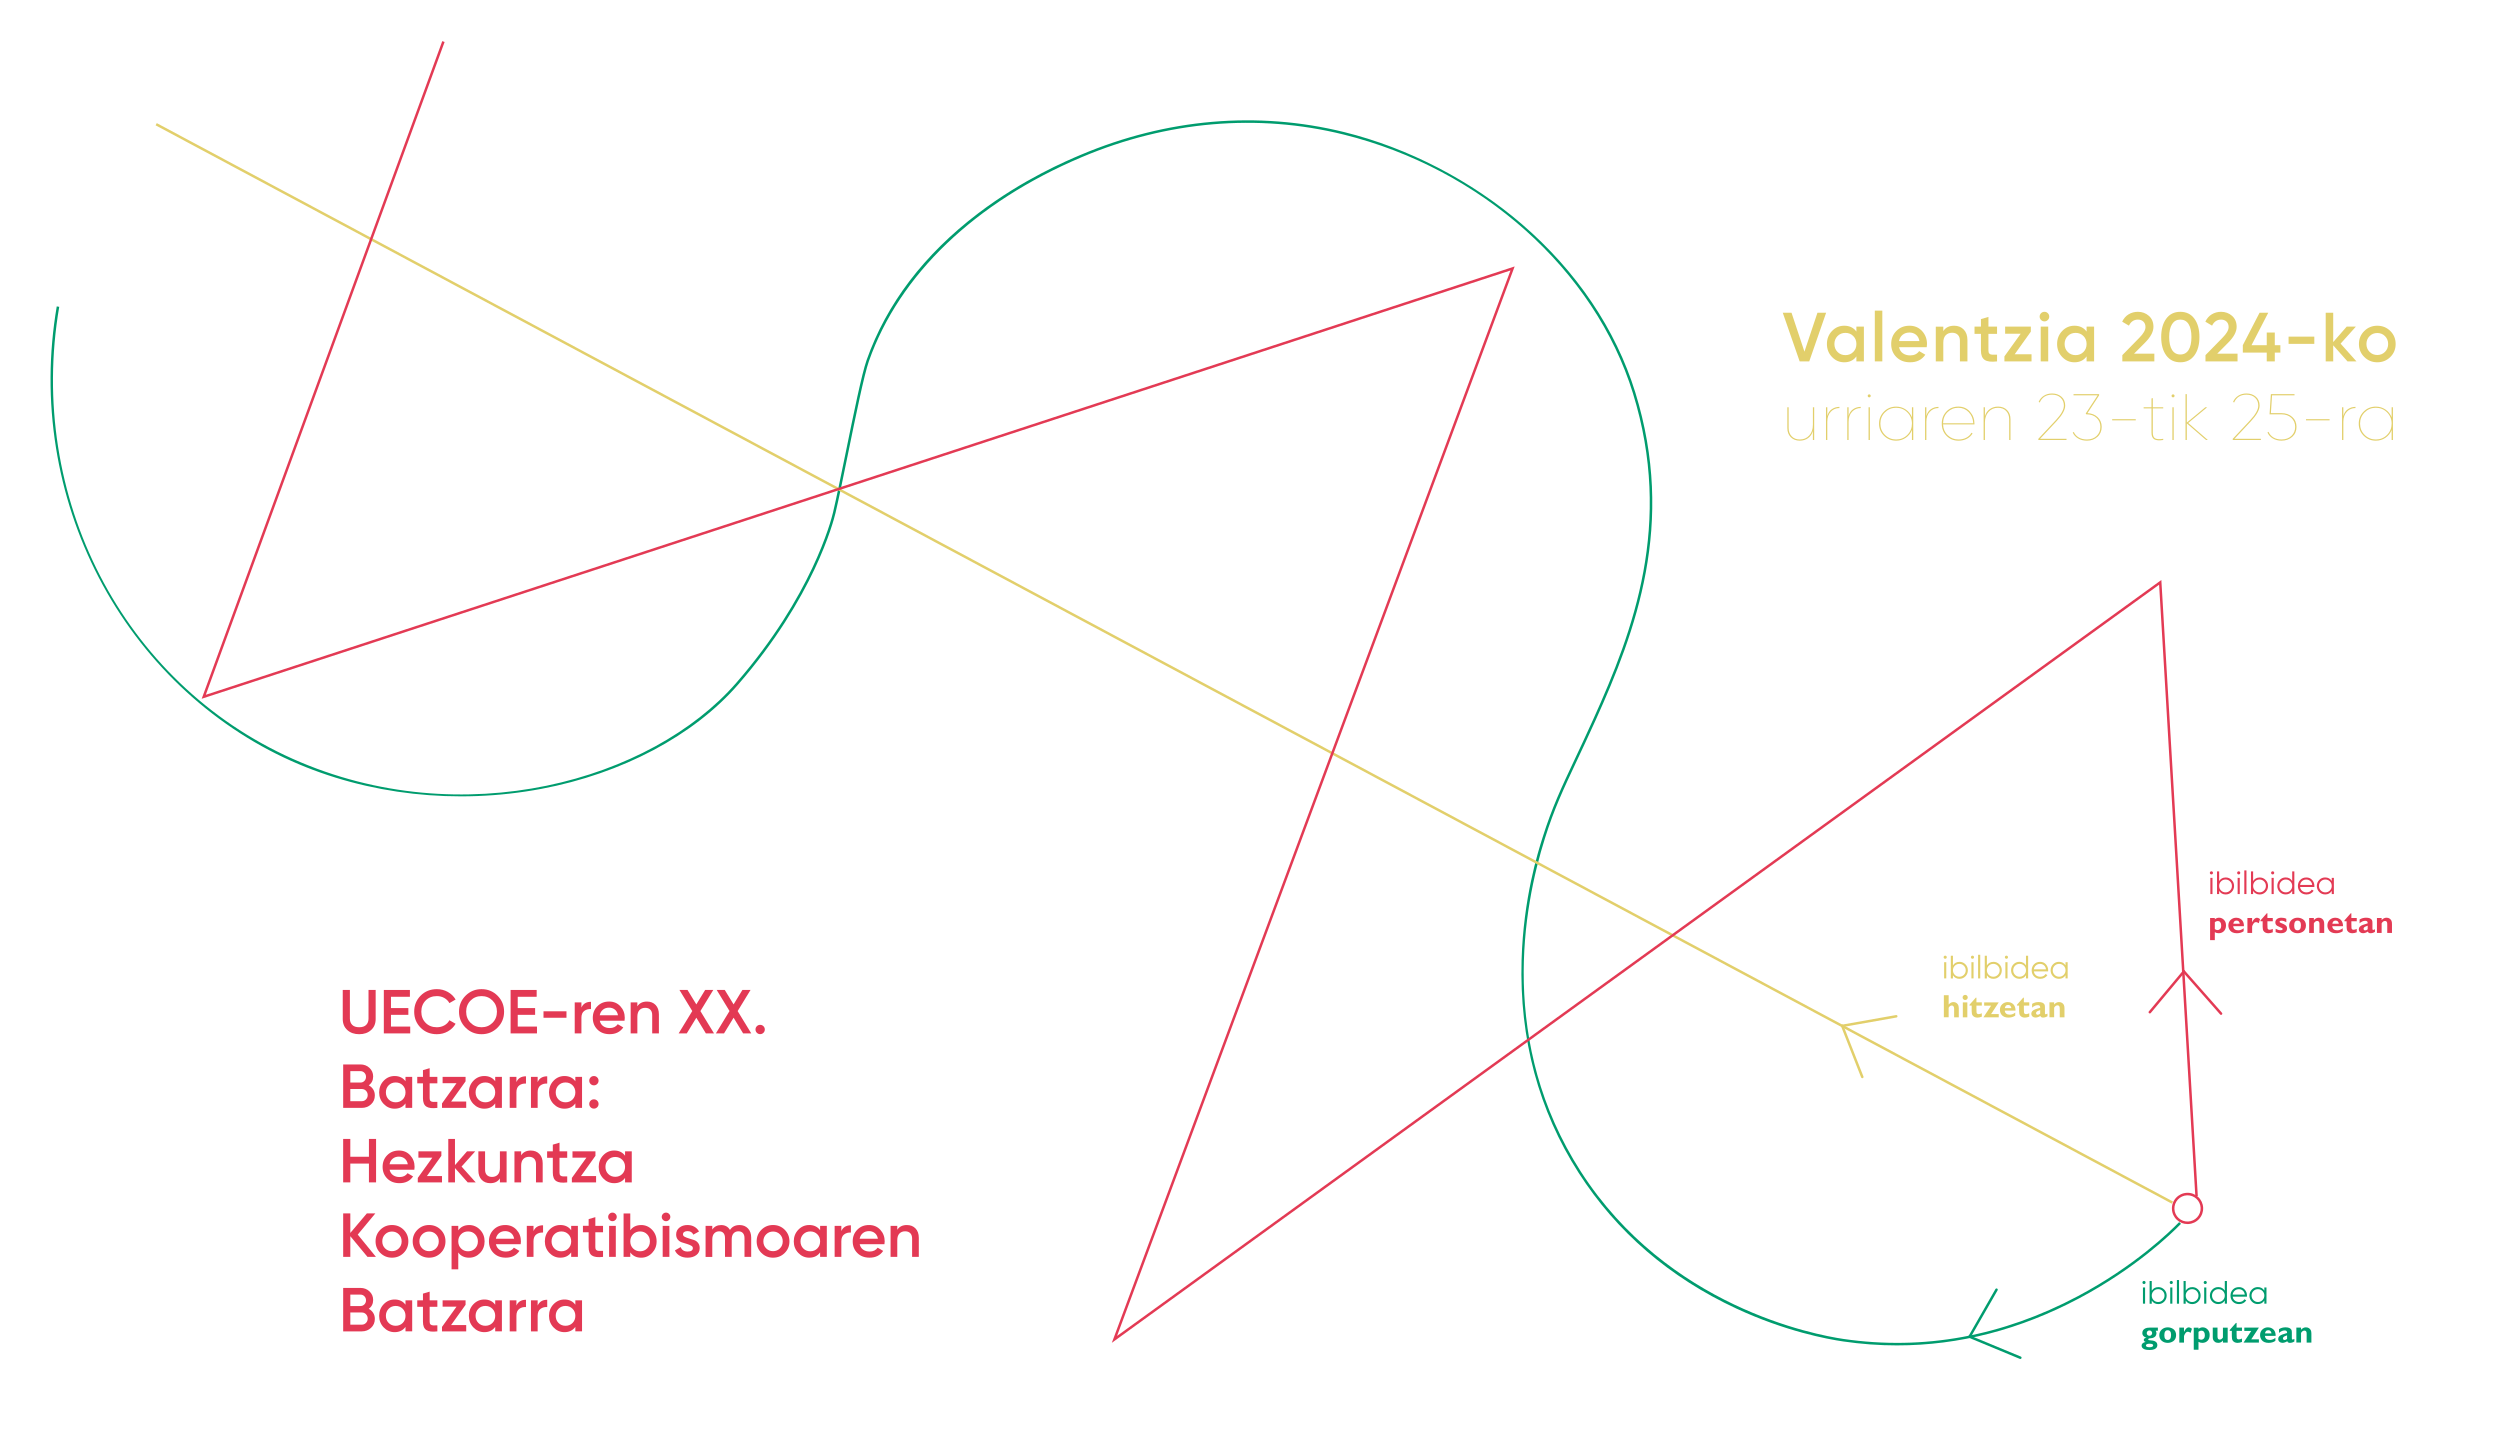 <?xml version="1.0" encoding="UTF-8"?>
<svg id="Capa_1" data-name="Capa 1" xmlns="http://www.w3.org/2000/svg" viewBox="0 0 1985 1144">
  <defs>
    <style>
      .cls-1 {
        fill: #e33954;
      }

      .cls-1, .cls-2, .cls-3, .cls-4 {
        stroke-width: 0px;
      }

      .cls-2 {
        fill: #e33a54;
      }

      .cls-3 {
        fill: #009c6e;
      }

      .cls-4 {
        fill: #e2cf6b;
      }
    </style>
  </defs>
  <g>
    <path class="cls-4" d="M1428.92,286.94l-13.41-38.65h6.95l10.27,30.92,10.33-30.92h6.9l-13.42,38.65h-7.62Z"/>
    <path class="cls-4" d="M1473.97,259.34h5.96v27.6h-5.96v-3.97c-2.24,3.13-5.47,4.69-9.66,4.69-3.79,0-7.03-1.41-9.71-4.23-2.69-2.81-4.03-6.25-4.03-10.29s1.35-7.53,4.03-10.32c2.69-2.8,5.93-4.2,9.71-4.2,4.2,0,7.42,1.55,9.66,4.64v-3.92ZM1459.01,279.46c1.66,1.68,3.74,2.51,6.24,2.51s4.59-.84,6.24-2.51c1.66-1.67,2.49-3.78,2.49-6.32s-.83-4.65-2.49-6.32c-1.65-1.67-3.74-2.51-6.24-2.51s-4.58.84-6.24,2.51c-1.65,1.67-2.49,3.78-2.49,6.32s.83,4.65,2.49,6.32Z"/>
    <path class="cls-4" d="M1488.6,286.94v-40.3h5.96v40.3h-5.96Z"/>
    <path class="cls-4" d="M1507.86,275.68c.44,2.1,1.45,3.71,3.03,4.83,1.59,1.12,3.52,1.68,5.8,1.68,3.17,0,5.54-1.14,7.12-3.42l4.91,2.87c-2.72,4.01-6.75,6.02-12.09,6.02-4.49,0-8.12-1.37-10.88-4.11-2.76-2.74-4.14-6.21-4.14-10.41s1.36-7.57,4.09-10.35c2.72-2.78,6.22-4.17,10.49-4.17,4.05,0,7.37,1.42,9.96,4.25,2.6,2.83,3.89,6.28,3.89,10.33,0,.62-.07,1.45-.22,2.48h-21.97ZM1507.81,270.82h16.23c-.41-2.24-1.34-3.94-2.79-5.08-1.45-1.14-3.15-1.71-5.1-1.71-2.21,0-4.05.61-5.52,1.82-1.47,1.22-2.41,2.87-2.82,4.97Z"/>
    <path class="cls-4" d="M1551.53,258.62c3.17,0,5.73,1.01,7.68,3.04,1.95,2.03,2.93,4.8,2.93,8.34v16.95h-5.96v-16.34c0-2.06-.55-3.64-1.66-4.75-1.1-1.1-2.61-1.66-4.53-1.66-2.09,0-3.79.65-5.08,1.96-1.29,1.31-1.93,3.3-1.93,5.99v14.8h-5.96v-27.6h5.96v3.53c1.8-2.83,4.66-4.25,8.55-4.25Z"/>
    <path class="cls-4" d="M1585.65,265.08h-6.84v13.25c0,1.14.26,1.96.78,2.46.51.5,1.28.77,2.29.83,1.01.05,2.27.05,3.78-.03v5.36c-4.56.55-7.84.16-9.82-1.19s-2.98-3.82-2.98-7.43v-13.25h-5.08v-5.74h5.08v-5.96l5.96-1.77v7.73h6.84v5.74Z"/>
    <path class="cls-4" d="M1599.62,281.31h13.42v5.63h-21.53v-3.97l12.92-18h-12.36v-5.63h20.42v3.97l-12.86,18Z"/>
    <path class="cls-4" d="M1625.97,254.06c-.75.75-1.65,1.13-2.68,1.13s-1.93-.38-2.68-1.13c-.75-.75-1.13-1.65-1.13-2.68s.36-1.92,1.1-2.68c.73-.75,1.64-1.13,2.71-1.13s1.97.38,2.71,1.13c.73.75,1.1,1.65,1.1,2.68s-.38,1.93-1.13,2.68ZM1620.32,286.94v-27.6h5.96v27.6h-5.96Z"/>
    <path class="cls-4" d="M1656.75,259.34h5.97v27.6h-5.97v-3.97c-2.24,3.13-5.46,4.69-9.66,4.69-3.79,0-7.03-1.41-9.72-4.23-2.69-2.81-4.03-6.25-4.03-10.29s1.34-7.53,4.03-10.32c2.69-2.8,5.93-4.2,9.72-4.2,4.2,0,7.41,1.55,9.66,4.64v-3.92ZM1641.79,279.46c1.65,1.68,3.73,2.51,6.24,2.51s4.58-.84,6.24-2.51c1.65-1.67,2.48-3.78,2.48-6.32s-.83-4.65-2.48-6.32c-1.66-1.67-3.74-2.51-6.24-2.51s-4.59.84-6.24,2.51c-1.66,1.67-2.49,3.78-2.49,6.32s.83,4.65,2.49,6.32Z"/>
    <path class="cls-4" d="M1685.13,286.94v-4.97l13.47-13.75c3.28-3.28,4.91-6.11,4.91-8.5,0-1.88-.56-3.34-1.68-4.39s-2.55-1.57-4.28-1.57c-3.24,0-5.63,1.6-7.18,4.8l-5.36-3.15c1.22-2.58,2.93-4.53,5.13-5.85,2.21-1.32,4.66-1.99,7.34-1.99,3.38,0,6.3,1.07,8.72,3.2,2.43,2.13,3.64,5.04,3.64,8.72,0,3.92-2.21,8.09-6.63,12.52l-8.77,8.79h16.12v6.13h-25.45Z"/>
    <path class="cls-4" d="M1742.35,282.19c-2.67,3.64-6.4,5.47-11.18,5.47s-8.51-1.82-11.18-5.47c-2.66-3.65-4-8.5-4-14.57s1.34-10.93,4-14.57c2.67-3.65,6.4-5.47,11.18-5.47s8.51,1.82,11.18,5.47c2.67,3.64,4,8.5,4,14.57s-1.33,10.93-4,14.57ZM1731.17,281.47c2.87,0,5.06-1.2,6.57-3.59,1.51-2.39,2.26-5.81,2.26-10.27s-.75-7.88-2.26-10.27c-1.51-2.39-3.7-3.59-6.57-3.59s-5.02,1.2-6.54,3.59c-1.53,2.39-2.3,5.81-2.3,10.27s.77,7.88,2.3,10.27c1.52,2.39,3.71,3.59,6.54,3.59Z"/>
    <path class="cls-4" d="M1751.15,286.94v-4.97l13.47-13.75c3.27-3.28,4.91-6.11,4.91-8.5,0-1.88-.56-3.34-1.68-4.39-1.12-1.05-2.55-1.57-4.28-1.57-3.24,0-5.63,1.6-7.17,4.8l-5.36-3.15c1.21-2.58,2.92-4.53,5.13-5.85,2.21-1.32,4.66-1.99,7.35-1.99,3.38,0,6.29,1.07,8.72,3.2,2.43,2.13,3.65,5.04,3.65,8.72,0,3.92-2.21,8.09-6.64,12.52l-8.76,8.79h16.12v6.13h-25.45Z"/>
    <path class="cls-4" d="M1810.61,274.08v5.9h-4.42v6.96h-6.4v-6.96h-18.99v-5.9l13.3-25.78h6.9l-13.3,25.78h12.09v-10.05h6.4v10.05h4.42Z"/>
    <path class="cls-4" d="M1817.13,273.03v-5.74h20.43v5.74h-20.43Z"/>
    <path class="cls-4" d="M1871.01,286.94h-7.12l-11.32-12.74v12.74h-5.96v-38.65h5.96v23.3l10.71-12.26h7.29l-12.14,13.52,12.59,14.08Z"/>
    <path class="cls-4" d="M1887.57,287.66c-4.05,0-7.49-1.4-10.33-4.2-2.83-2.8-4.25-6.24-4.25-10.32s1.42-7.53,4.25-10.32c2.83-2.8,6.27-4.2,10.33-4.2s7.53,1.4,10.35,4.2c2.81,2.8,4.22,6.24,4.22,10.32s-1.41,7.53-4.22,10.32c-2.82,2.8-6.27,4.2-10.35,4.2ZM1881.44,279.38c1.66,1.66,3.7,2.49,6.13,2.49s4.47-.83,6.13-2.49c1.66-1.66,2.49-3.74,2.49-6.24s-.83-4.58-2.49-6.24c-1.65-1.66-3.7-2.49-6.13-2.49s-4.47.83-6.13,2.49c-1.65,1.66-2.49,3.74-2.49,6.24s.83,4.58,2.49,6.24Z"/>
    <path class="cls-4" d="M1439.42,323.36h1.04v26.01h-1.04v-7.13c-.69,2.46-1.98,4.35-3.87,5.67-1.89,1.32-4.07,1.98-6.53,1.98-2.95,0-5.33-.92-7.15-2.76-1.82-1.84-2.73-4.25-2.73-7.23v-16.55h1.04v16.55c0,2.64.8,4.8,2.39,6.5,1.6,1.7,3.76,2.55,6.51,2.55,3.05,0,5.54-1.07,7.47-3.2,1.93-2.13,2.89-4.95,2.89-8.45v-13.95Z"/>
    <path class="cls-4" d="M1450.86,330.33c.63-2.43,1.84-4.25,3.65-5.46,1.8-1.21,3.79-1.82,5.98-1.82v.94c-2.71,0-4.99.97-6.84,2.91-1.85,1.94-2.78,4.61-2.78,8.01v14.46h-1.04v-26.01h1.04v6.97Z"/>
    <path class="cls-4" d="M1467.77,330.33c.63-2.43,1.84-4.25,3.65-5.46,1.8-1.21,3.79-1.82,5.98-1.82v.94c-2.71,0-4.99.97-6.84,2.91-1.85,1.94-2.78,4.61-2.78,8.01v14.46h-1.04v-26.01h1.04v6.97Z"/>
    <path class="cls-4" d="M1485.02,315.14c-.23.24-.51.36-.86.36s-.63-.12-.86-.36c-.23-.24-.34-.52-.34-.83s.11-.59.34-.83c.23-.24.51-.36.86-.36s.63.12.86.36c.23.24.34.52.34.83s-.11.59-.34.83ZM1483.64,349.37v-26.01h1.04v26.01h-1.04Z"/>
    <path class="cls-4" d="M1518.08,323.36h1.04v26.01h-1.04v-7.96c-1.01,2.57-2.63,4.62-4.89,6.17-2.25,1.54-4.81,2.32-7.65,2.32-3.78,0-6.99-1.3-9.62-3.9-2.63-2.6-3.95-5.81-3.95-9.62s1.32-7.02,3.95-9.62c2.63-2.6,5.84-3.9,9.62-3.9,2.84,0,5.4.77,7.65,2.32,2.25,1.54,3.88,3.6,4.89,6.16v-7.96ZM1496.65,345.31c2.43,2.43,5.39,3.64,8.89,3.64s6.47-1.21,8.9-3.64c2.43-2.43,3.64-5.41,3.64-8.95s-1.21-6.52-3.64-8.95c-2.43-2.43-5.39-3.64-8.9-3.64s-6.46,1.21-8.89,3.64c-2.43,2.43-3.64,5.41-3.64,8.95s1.21,6.52,3.64,8.95Z"/>
    <path class="cls-4" d="M1529.52,330.33c.63-2.43,1.84-4.25,3.65-5.46,1.8-1.21,3.79-1.82,5.98-1.82v.94c-2.71,0-4.99.97-6.84,2.91-1.85,1.94-2.78,4.61-2.78,8.01v14.46h-1.04v-26.01h1.04v6.97Z"/>
    <path class="cls-4" d="M1554.92,322.84c3.78,0,6.86,1.35,9.23,4.03,2.38,2.69,3.57,5.89,3.57,9.6v.52h-24.92c.14,3.54,1.38,6.42,3.72,8.64,2.34,2.22,5.21,3.33,8.61,3.33,2.29,0,4.35-.49,6.17-1.46,1.82-.97,3.16-2.27,4.03-3.9l.89.52c-1.01,1.77-2.49,3.17-4.45,4.22-1.96,1.04-4.17,1.56-6.63,1.56-3.85,0-7.04-1.28-9.57-3.83s-3.8-5.78-3.8-9.7,1.24-7.07,3.72-9.65c2.48-2.59,5.63-3.88,9.44-3.88ZM1542.79,336.05h23.98c-.21-3.64-1.43-6.6-3.67-8.87-2.24-2.27-4.97-3.41-8.19-3.41-3.4,0-6.25,1.15-8.56,3.46-2.31,2.31-3.5,5.25-3.56,8.82Z"/>
    <path class="cls-4" d="M1586.44,322.84c2.95,0,5.33.92,7.16,2.76,1.82,1.84,2.73,4.25,2.73,7.23v16.54h-1.04v-16.54c0-2.64-.8-4.8-2.39-6.5-1.6-1.7-3.76-2.55-6.51-2.55-3.05,0-5.54,1.07-7.47,3.2-1.93,2.13-2.89,4.95-2.89,8.45v13.94h-1.04v-26.01h1.04v7.13c.69-2.46,1.98-4.35,3.88-5.67,1.89-1.32,4.07-1.98,6.53-1.98Z"/>
    <path class="cls-4" d="M1618.44,349.37v-.94l13.84-14.77c4.3-4.61,6.45-8.48,6.45-11.6,0-2.57-.85-4.66-2.55-6.27-1.7-1.61-3.97-2.42-6.82-2.42-4.75,0-8.03,2.08-9.83,6.24l-.83-.52c.9-2.08,2.29-3.71,4.16-4.89,1.87-1.18,4.04-1.77,6.5-1.77,2.98,0,5.46.87,7.44,2.6,1.98,1.74,2.97,4.08,2.97,7.02,0,3.33-2.26,7.43-6.79,12.3l-13.19,14.08h21.02v.94h-22.37Z"/>
    <path class="cls-4" d="M1657.44,328.04c3.29.14,5.99,1.21,8.12,3.23,2.13,2.01,3.19,4.58,3.19,7.7s-1.12,5.85-3.36,7.88-5.02,3.04-8.35,3.04c-2.67,0-5-.57-6.97-1.72-1.98-1.15-3.41-2.71-4.32-4.68l.83-.52c.8,1.84,2.1,3.3,3.9,4.37,1.8,1.08,3.99,1.61,6.56,1.61,3.19,0,5.77-.94,7.72-2.84,1.96-1.89,2.94-4.27,2.94-7.15s-1-5.26-2.99-7.15c-1.99-1.89-4.64-2.84-7.93-2.84h-.31l-.42-.62,9.47-14.46h-19.14v-.94h20.31v.96l-9.25,14.13Z"/>
    <path class="cls-4" d="M1677.07,333.76v-.93h18.73v.93h-18.73Z"/>
    <path class="cls-4" d="M1717.6,324.29h-8.27v19.3c0,2.29.63,3.78,1.87,4.47,1.25.7,3.38.82,6.4.36v.94c-3.26.52-5.63.33-7.1-.57s-2.21-2.63-2.21-5.2v-19.3h-6.24v-.94h6.24v-6.97l1.04-.31v7.28h8.27v.94Z"/>
    <path class="cls-4" d="M1726.26,315.14c-.23.24-.51.36-.86.36s-.63-.12-.86-.36c-.23-.24-.34-.52-.34-.83s.11-.59.34-.83c.23-.24.51-.36.86-.36s.63.12.86.36c.23.24.34.52.34.83s-.11.59-.34.83ZM1724.88,349.37v-26.01h1.04v26.01h-1.04Z"/>
    <path class="cls-4" d="M1753.03,349.37h-1.45l-15.24-13.21v13.21h-1.04v-36.42h1.04v22.59l14.72-12.19h1.46l-15.09,12.49,15.6,13.53Z"/>
    <path class="cls-4" d="M1772.79,349.37v-.94l13.84-14.77c4.3-4.61,6.45-8.48,6.45-11.6,0-2.57-.85-4.66-2.55-6.27-1.7-1.61-3.97-2.42-6.82-2.42-4.75,0-8.03,2.08-9.83,6.24l-.83-.52c.9-2.08,2.29-3.71,4.16-4.89,1.87-1.18,4.04-1.77,6.5-1.77,2.98,0,5.46.87,7.44,2.6,1.98,1.74,2.97,4.08,2.97,7.02,0,3.33-2.26,7.43-6.79,12.3l-13.19,14.08h21.02v.94h-22.37Z"/>
    <path class="cls-4" d="M1811.46,328.04c3.47,0,6.33,1.01,8.58,3.04,2.25,2.03,3.38,4.66,3.38,7.88s-1.12,5.85-3.38,7.88c-2.26,2.03-5.12,3.04-8.59,3.04-2.57,0-4.83-.58-6.79-1.74-1.96-1.16-3.39-2.75-4.29-4.76l.83-.52c.8,1.87,2.08,3.36,3.85,4.45,1.77,1.09,3.9,1.64,6.4,1.64,3.29,0,5.94-.94,7.93-2.84,1.99-1.89,2.99-4.27,2.99-7.15s-1-5.26-2.99-7.15c-2-1.89-4.64-2.84-7.93-2.84h-9.42l1.05-16.03h18.77v.94h-17.84l-.92,14.15h8.37Z"/>
    <path class="cls-4" d="M1830.96,333.76v-.93h18.73v.93h-18.73Z"/>
    <path class="cls-4" d="M1860.62,330.33c.62-2.43,1.84-4.25,3.64-5.46s3.8-1.82,5.98-1.82v.94c-2.71,0-4.99.97-6.84,2.91-1.86,1.94-2.78,4.61-2.78,8.01v14.46h-1.04v-26.01h1.04v6.97Z"/>
    <path class="cls-4" d="M1898.96,323.36h1.04v26.01h-1.04v-7.96c-1.01,2.57-2.63,4.62-4.89,6.17-2.25,1.54-4.81,2.32-7.65,2.32-3.78,0-6.99-1.3-9.62-3.9-2.63-2.6-3.95-5.81-3.95-9.62s1.32-7.02,3.95-9.62c2.63-2.6,5.84-3.9,9.62-3.9,2.84,0,5.4.77,7.65,2.32,2.25,1.54,3.88,3.6,4.89,6.16v-7.96ZM1877.53,345.31c2.43,2.43,5.39,3.64,8.89,3.64s6.47-1.21,8.9-3.64c2.43-2.43,3.64-5.41,3.64-8.95s-1.21-6.52-3.64-8.95c-2.43-2.43-5.39-3.64-8.9-3.64s-6.46,1.21-8.89,3.64c-2.43,2.43-3.64,5.41-3.64,8.95s1.21,6.52,3.64,8.95Z"/>
  </g>
  <g>
    <path class="cls-1" d="M294.61,817.88c-2.43,2.19-5.57,3.28-9.41,3.28s-6.98-1.09-9.41-3.28c-2.43-2.19-3.65-5.12-3.65-8.8v-23.07h5.67v22.72c0,2.1.62,3.78,1.85,5.03,1.23,1.25,3.08,1.87,5.55,1.87s4.31-.62,5.55-1.87c1.23-1.25,1.85-2.92,1.85-5.03v-22.72h5.67v23.07c0,3.68-1.22,6.61-3.65,8.8Z"/>
    <path class="cls-1" d="M310.43,815.1h15.28v5.42h-20.95v-34.5h20.7v5.42h-15.03v8.97h13.8v5.37h-13.8v9.32Z"/>
    <path class="cls-1" d="M346.91,821.16c-5.19,0-9.5-1.72-12.91-5.15-3.42-3.43-5.13-7.68-5.13-12.74s1.71-9.31,5.13-12.74c3.42-3.43,7.72-5.15,12.91-5.15,3.12,0,6.01.74,8.65,2.22,2.64,1.48,4.71,3.48,6.19,6.01l-4.93,2.86c-.92-1.71-2.26-3.06-4.02-4.07-1.76-1-3.72-1.5-5.89-1.5-3.68,0-6.66,1.17-8.95,3.5-2.28,2.33-3.43,5.29-3.43,8.87s1.14,6.54,3.43,8.87c2.28,2.33,5.26,3.5,8.95,3.5,2.17,0,4.14-.5,5.92-1.5,1.77-1,3.11-2.36,3.99-4.07l4.93,2.81c-1.45,2.53-3.49,4.54-6.14,6.04-2.65,1.5-5.55,2.24-8.7,2.24Z"/>
    <path class="cls-1" d="M395.04,815.96c-3.47,3.47-7.7,5.2-12.69,5.2s-9.23-1.73-12.69-5.2c-3.47-3.47-5.2-7.7-5.2-12.69s1.73-9.22,5.2-12.69c3.47-3.47,7.7-5.2,12.69-5.2s9.22,1.73,12.69,5.2c3.47,3.47,5.2,7.7,5.2,12.69s-1.73,9.23-5.2,12.69ZM373.65,812.12c2.35,2.35,5.25,3.52,8.7,3.52s6.35-1.17,8.7-3.52c2.35-2.35,3.52-5.3,3.52-8.85s-1.18-6.5-3.52-8.85c-2.35-2.35-5.25-3.52-8.7-3.52s-6.35,1.18-8.7,3.52-3.52,5.3-3.52,8.85,1.17,6.5,3.52,8.85Z"/>
    <path class="cls-1" d="M411.08,815.1h15.28v5.42h-20.95v-34.5h20.7v5.42h-15.03v8.97h13.8v5.37h-13.8v9.32Z"/>
    <path class="cls-1" d="M431.54,808.1v-5.13h18.24v5.13h-18.24Z"/>
    <path class="cls-1" d="M461.65,800.02c1.35-3.06,3.88-4.58,7.59-4.58v5.77c-2.04-.13-3.81.35-5.32,1.45-1.51,1.1-2.27,2.92-2.27,5.45v12.42h-5.32v-24.64h5.32v4.14Z"/>
    <path class="cls-1" d="M476.24,810.46c.39,1.87,1.3,3.31,2.71,4.31,1.41,1,3.14,1.5,5.18,1.5,2.83,0,4.95-1.02,6.36-3.06l4.39,2.56c-2.43,3.58-6.03,5.37-10.79,5.37-4.01,0-7.25-1.22-9.71-3.67-2.46-2.45-3.7-5.54-3.7-9.29s1.22-6.76,3.65-9.24c2.43-2.48,5.55-3.72,9.37-3.72,3.61,0,6.58,1.27,8.9,3.79,2.32,2.53,3.47,5.6,3.47,9.22,0,.56-.07,1.3-.2,2.22h-19.62ZM476.19,806.13h14.49c-.36-2-1.19-3.51-2.49-4.53-1.3-1.02-2.82-1.53-4.56-1.53-1.97,0-3.61.54-4.93,1.63-1.31,1.08-2.15,2.56-2.51,4.44Z"/>
    <path class="cls-1" d="M513.7,795.24c2.83,0,5.11.9,6.85,2.71,1.74,1.81,2.61,4.29,2.61,7.44v15.13h-5.32v-14.59c0-1.84-.49-3.25-1.48-4.24-.99-.99-2.33-1.48-4.04-1.48-1.87,0-3.38.58-4.53,1.75-1.15,1.17-1.73,2.95-1.73,5.35v13.21h-5.32v-24.64h5.32v3.15c1.61-2.53,4.16-3.79,7.64-3.79Z"/>
    <path class="cls-1" d="M566.93,820.52h-6.46l-7.58-12.46-7.6,12.46h-6.46l10.83-17.76-10.19-16.74h6.41l7,11.47,7-11.47h6.46l-10.23,16.77,10.82,17.74Z"/>
    <path class="cls-1" d="M596.51,820.52h-6.46l-7.58-12.46-7.6,12.46h-6.46l10.83-17.76-10.19-16.74h6.41l7,11.47,7-11.47h6.46l-10.23,16.77,10.82,17.74Z"/>
    <path class="cls-1" d="M606.17,820.03c-.72.72-1.59,1.08-2.61,1.08s-1.89-.36-2.61-1.08-1.08-1.59-1.08-2.61.35-1.89,1.06-2.61c.71-.72,1.58-1.08,2.64-1.08s1.89.36,2.61,1.08c.72.72,1.08,1.59,1.08,2.61s-.36,1.89-1.08,2.61Z"/>
    <path class="cls-1" d="M292.79,861.77c1.51.79,2.69,1.87,3.55,3.25.85,1.38,1.28,2.98,1.28,4.78,0,2.83-1,5.18-3.01,7.05-2,1.87-4.45,2.81-7.34,2.81h-14.79v-34.5h13.7c2.83,0,5.22.91,7.17,2.74s2.93,4.1,2.93,6.83c0,2.99-1.17,5.34-3.5,7.05ZM286.18,850.49h-8.03v9.07h8.03c1.25,0,2.3-.43,3.15-1.31.85-.87,1.28-1.95,1.28-3.23s-.43-2.36-1.28-3.23c-.85-.87-1.91-1.31-3.15-1.31ZM287.27,874.34c1.31,0,2.42-.47,3.33-1.41.9-.94,1.36-2.08,1.36-3.42s-.45-2.49-1.36-3.43c-.9-.94-2.01-1.4-3.33-1.4h-9.12v9.66h9.12Z"/>
    <path class="cls-1" d="M321.96,855.02h5.32v24.64h-5.32v-3.55c-2,2.79-4.88,4.19-8.63,4.19-3.38,0-6.28-1.26-8.68-3.77-2.4-2.51-3.6-5.58-3.6-9.19s1.2-6.72,3.6-9.22c2.4-2.5,5.29-3.75,8.68-3.75,3.75,0,6.62,1.38,8.63,4.14v-3.5ZM308.61,872.99c1.48,1.49,3.33,2.24,5.57,2.24s4.09-.75,5.57-2.24c1.48-1.49,2.22-3.38,2.22-5.64s-.74-4.15-2.22-5.64c-1.48-1.49-3.34-2.24-5.57-2.24s-4.09.75-5.57,2.24c-1.48,1.5-2.22,3.38-2.22,5.64s.74,4.15,2.22,5.64Z"/>
    <path class="cls-1" d="M347.25,860.15h-6.11v11.83c0,1.02.23,1.75.69,2.19.46.44,1.14.69,2.05.74.9.05,2.03.04,3.38-.02v4.78c-4.07.49-7,.14-8.77-1.06-1.77-1.2-2.66-3.41-2.66-6.63v-11.83h-4.53v-5.13h4.53v-5.32l5.32-1.58v6.9h6.11v5.13Z"/>
    <path class="cls-1" d="M358.19,874.64h11.98v5.03h-19.23v-3.55l11.53-16.07h-11.04v-5.03h18.23v3.55l-11.48,16.07Z"/>
    <path class="cls-1" d="M393.19,855.02h5.32v24.64h-5.32v-3.55c-2,2.79-4.88,4.19-8.63,4.19-3.38,0-6.28-1.26-8.68-3.77-2.4-2.51-3.6-5.58-3.6-9.19s1.2-6.72,3.6-9.22c2.4-2.5,5.29-3.75,8.68-3.75,3.75,0,6.62,1.38,8.63,4.14v-3.5ZM379.83,872.99c1.48,1.49,3.33,2.24,5.57,2.24s4.09-.75,5.57-2.24c1.48-1.49,2.22-3.38,2.22-5.64s-.74-4.15-2.22-5.64c-1.48-1.49-3.34-2.24-5.57-2.24s-4.09.75-5.57,2.24c-1.48,1.5-2.22,3.38-2.22,5.64s.74,4.15,2.22,5.64Z"/>
    <path class="cls-1" d="M410.04,859.16c1.35-3.06,3.88-4.58,7.59-4.58v5.77c-2.04-.13-3.81.35-5.32,1.45-1.51,1.1-2.27,2.92-2.27,5.45v12.42h-5.32v-24.64h5.32v4.14Z"/>
    <path class="cls-1" d="M426.9,859.16c1.35-3.06,3.88-4.58,7.59-4.58v5.77c-2.04-.13-3.81.35-5.32,1.45-1.51,1.1-2.27,2.92-2.27,5.45v12.42h-5.32v-24.64h5.32v4.14Z"/>
    <path class="cls-1" d="M456.82,855.02h5.32v24.64h-5.32v-3.55c-2,2.79-4.88,4.19-8.63,4.19-3.38,0-6.28-1.26-8.68-3.77-2.4-2.51-3.6-5.58-3.6-9.19s1.2-6.72,3.6-9.22c2.4-2.5,5.29-3.75,8.68-3.75,3.75,0,6.62,1.38,8.63,4.14v-3.5ZM443.46,872.99c1.48,1.49,3.33,2.24,5.57,2.24s4.09-.75,5.57-2.24c1.48-1.49,2.22-3.38,2.22-5.64s-.74-4.15-2.22-5.64c-1.48-1.49-3.34-2.24-5.57-2.24s-4.09.75-5.57,2.24c-1.48,1.5-2.22,3.38-2.22,5.64s.74,4.15,2.22,5.64Z"/>
    <path class="cls-1" d="M474.17,860.69c-.72.72-1.59,1.08-2.61,1.08s-1.89-.36-2.61-1.08c-.72-.72-1.08-1.59-1.08-2.61s.35-1.93,1.06-2.64c.71-.71,1.58-1.06,2.64-1.06s1.89.36,2.61,1.08c.72.72,1.08,1.59,1.08,2.61s-.36,1.89-1.08,2.61ZM474.17,879.17c-.72.72-1.59,1.08-2.61,1.08s-1.89-.36-2.61-1.08c-.72-.72-1.08-1.59-1.08-2.61s.35-1.89,1.06-2.61c.71-.72,1.58-1.08,2.64-1.08s1.89.36,2.61,1.08c.72.72,1.08,1.59,1.08,2.61s-.36,1.89-1.08,2.61Z"/>
    <path class="cls-1" d="M292.93,904.31h5.67v34.5h-5.67v-14.93h-14.79v14.93h-5.67v-34.5h5.67v14.15h14.79v-14.15Z"/>
    <path class="cls-1" d="M309.35,928.76c.39,1.87,1.3,3.31,2.71,4.31,1.41,1,3.14,1.5,5.18,1.5,2.83,0,4.95-1.02,6.36-3.06l4.39,2.56c-2.43,3.58-6.03,5.37-10.79,5.37-4.01,0-7.25-1.22-9.71-3.67-2.46-2.45-3.7-5.54-3.7-9.29s1.22-6.76,3.65-9.24c2.43-2.48,5.55-3.72,9.37-3.72,3.61,0,6.58,1.26,8.9,3.79s3.47,5.6,3.47,9.22c0,.56-.07,1.3-.2,2.22h-19.62ZM309.3,924.42h14.49c-.36-2-1.19-3.52-2.49-4.53-1.3-1.02-2.82-1.53-4.56-1.53-1.97,0-3.61.54-4.93,1.63s-2.15,2.56-2.51,4.44Z"/>
    <path class="cls-1" d="M338.97,933.79h11.98v5.03h-19.23v-3.55l11.53-16.07h-11.04v-5.03h18.23v3.55l-11.48,16.07Z"/>
    <path class="cls-1" d="M377.71,938.81h-6.36l-10.1-11.37v11.37h-5.32v-34.5h5.32v20.8l9.56-10.94h6.51l-10.84,12.08,11.24,12.57Z"/>
    <path class="cls-1" d="M396.93,914.17h5.32v24.64h-5.32v-3.15c-1.61,2.53-4.16,3.79-7.64,3.79-2.83,0-5.11-.9-6.85-2.71-1.74-1.81-2.61-4.29-2.61-7.44v-15.13h5.32v14.59c0,1.84.49,3.25,1.48,4.24.99.99,2.33,1.48,4.04,1.48,1.87,0,3.38-.58,4.53-1.75,1.15-1.17,1.73-2.95,1.73-5.35v-13.21Z"/>
    <path class="cls-1" d="M421.43,913.53c2.83,0,5.11.9,6.85,2.71,1.74,1.81,2.61,4.29,2.61,7.44v15.13h-5.32v-14.59c0-1.84-.49-3.25-1.48-4.24-.99-.99-2.33-1.48-4.04-1.48-1.87,0-3.38.58-4.53,1.75-1.15,1.17-1.73,2.95-1.73,5.35v13.21h-5.32v-24.64h5.32v3.15c1.61-2.53,4.16-3.79,7.64-3.79Z"/>
    <path class="cls-1" d="M450.36,919.3h-6.11v11.83c0,1.02.23,1.75.69,2.19.46.44,1.14.69,2.05.74.9.05,2.03.04,3.38-.02v4.78c-4.07.49-7,.14-8.77-1.06-1.77-1.2-2.66-3.41-2.66-6.63v-11.83h-4.53v-5.13h4.53v-5.32l5.32-1.58v6.9h6.11v5.13Z"/>
    <path class="cls-1" d="M461.31,933.79h11.98v5.03h-19.23v-3.55l11.53-16.07h-11.04v-5.03h18.23v3.55l-11.48,16.07Z"/>
    <path class="cls-1" d="M496.3,914.17h5.32v24.64h-5.32v-3.55c-2,2.79-4.88,4.19-8.63,4.19-3.38,0-6.28-1.26-8.68-3.77-2.4-2.51-3.6-5.58-3.6-9.19s1.2-6.72,3.6-9.22c2.4-2.5,5.29-3.75,8.68-3.75,3.75,0,6.62,1.38,8.63,4.14v-3.5ZM482.94,932.14c1.48,1.5,3.33,2.24,5.57,2.24s4.09-.75,5.57-2.24c1.48-1.5,2.22-3.38,2.22-5.64s-.74-4.15-2.22-5.64c-1.48-1.49-3.34-2.24-5.57-2.24s-4.09.75-5.57,2.24c-1.48,1.5-2.22,3.38-2.22,5.64s.74,4.15,2.22,5.64Z"/>
    <path class="cls-1" d="M298.5,997.96h-6.75l-13.6-16.43v16.43h-5.67v-34.5h5.67v15.49l13.11-15.49h6.75l-13.95,16.81,14.44,17.69Z"/>
    <path class="cls-1" d="M311.22,998.6c-3.62,0-6.69-1.25-9.22-3.75-2.53-2.5-3.8-5.57-3.8-9.22s1.26-6.72,3.8-9.22c2.53-2.5,5.6-3.75,9.22-3.75s6.73,1.25,9.24,3.75c2.51,2.5,3.77,5.57,3.77,9.22s-1.26,6.72-3.77,9.22c-2.51,2.5-5.59,3.75-9.24,3.75ZM305.75,991.21c1.48,1.48,3.3,2.22,5.47,2.22s3.99-.74,5.47-2.22c1.48-1.48,2.22-3.33,2.22-5.57s-.74-4.09-2.22-5.57c-1.48-1.48-3.3-2.22-5.47-2.22s-3.99.74-5.47,2.22c-1.48,1.48-2.22,3.34-2.22,5.57s.74,4.09,2.22,5.57Z"/>
    <path class="cls-1" d="M340.7,998.6c-3.62,0-6.69-1.25-9.22-3.75-2.53-2.5-3.8-5.57-3.8-9.22s1.26-6.72,3.8-9.22c2.53-2.5,5.6-3.75,9.22-3.75s6.73,1.25,9.24,3.75c2.51,2.5,3.77,5.57,3.77,9.22s-1.26,6.72-3.77,9.22c-2.51,2.5-5.59,3.75-9.24,3.75ZM335.22,991.21c1.48,1.48,3.3,2.22,5.47,2.22s3.99-.74,5.47-2.22c1.48-1.48,2.22-3.33,2.22-5.57s-.74-4.09-2.22-5.57c-1.48-1.48-3.3-2.22-5.47-2.22s-3.99.74-5.47,2.22c-1.48,1.48-2.22,3.34-2.22,5.57s.74,4.09,2.22,5.57Z"/>
    <path class="cls-1" d="M372.49,972.68c3.38,0,6.28,1.26,8.68,3.77,2.4,2.51,3.6,5.58,3.6,9.19s-1.2,6.72-3.6,9.22c-2.4,2.5-5.29,3.75-8.68,3.75-3.75,0-6.62-1.38-8.63-4.14v13.36h-5.32v-34.5h5.32v3.55c2-2.79,4.88-4.19,8.63-4.19ZM366.08,991.28c1.48,1.5,3.33,2.24,5.57,2.24s4.09-.75,5.57-2.24c1.48-1.49,2.22-3.38,2.22-5.64s-.74-4.15-2.22-5.64c-1.48-1.49-3.34-2.24-5.57-2.24s-4.09.75-5.57,2.24c-1.48,1.5-2.22,3.38-2.22,5.64s.74,4.15,2.22,5.64Z"/>
    <path class="cls-1" d="M393.78,987.91c.39,1.87,1.3,3.31,2.71,4.31,1.41,1,3.14,1.5,5.18,1.5,2.83,0,4.95-1.02,6.36-3.06l4.39,2.56c-2.43,3.58-6.03,5.37-10.79,5.37-4.01,0-7.25-1.22-9.71-3.67-2.46-2.45-3.7-5.55-3.7-9.29s1.22-6.76,3.65-9.24,5.55-3.72,9.37-3.72c3.61,0,6.58,1.27,8.9,3.8,2.32,2.53,3.47,5.6,3.47,9.22,0,.56-.07,1.3-.2,2.22h-19.62ZM393.73,983.57h14.49c-.36-2-1.19-3.52-2.49-4.53-1.3-1.02-2.82-1.53-4.56-1.53-1.97,0-3.61.54-4.93,1.63-1.31,1.08-2.15,2.56-2.51,4.44Z"/>
    <path class="cls-1" d="M423.6,977.46c1.35-3.06,3.88-4.58,7.59-4.58v5.77c-2.04-.13-3.81.35-5.32,1.45-1.51,1.1-2.27,2.92-2.27,5.45v12.42h-5.32v-24.64h5.32v4.14Z"/>
    <path class="cls-1" d="M453.52,973.32h5.32v24.64h-5.32v-3.55c-2,2.79-4.88,4.19-8.63,4.19-3.38,0-6.28-1.26-8.68-3.77-2.4-2.51-3.6-5.58-3.6-9.19s1.2-6.72,3.6-9.22c2.4-2.5,5.29-3.75,8.68-3.75,3.75,0,6.62,1.38,8.63,4.14v-3.5ZM440.16,991.28c1.48,1.5,3.33,2.24,5.57,2.24s4.09-.75,5.57-2.24c1.48-1.49,2.22-3.38,2.22-5.64s-.74-4.15-2.22-5.64c-1.48-1.49-3.34-2.24-5.57-2.24s-4.09.75-5.57,2.24c-1.48,1.5-2.22,3.38-2.22,5.64s.74,4.15,2.22,5.64Z"/>
    <path class="cls-1" d="M478.8,978.44h-6.11v11.83c0,1.02.23,1.75.69,2.19s1.14.69,2.05.74c.9.05,2.03.04,3.38-.02v4.78c-4.07.49-7,.14-8.77-1.06-1.77-1.2-2.66-3.41-2.66-6.63v-11.83h-4.53v-5.13h4.53v-5.32l5.32-1.58v6.9h6.11v5.13Z"/>
    <path class="cls-1" d="M488.68,968.61c-.67.67-1.47,1.01-2.39,1.01s-1.72-.34-2.39-1.01c-.67-.67-1.01-1.47-1.01-2.39s.33-1.72.99-2.39c.66-.67,1.46-1.01,2.41-1.01s1.76.34,2.42,1.01c.66.67.99,1.47.99,2.39s-.34,1.72-1.01,2.39ZM483.63,997.96v-24.64h5.32v24.64h-5.32Z"/>
    <path class="cls-1" d="M509.07,972.68c3.38,0,6.28,1.25,8.68,3.75,2.4,2.5,3.6,5.57,3.6,9.22s-1.2,6.68-3.6,9.19c-2.4,2.51-5.29,3.77-8.68,3.77-3.75,0-6.62-1.4-8.63-4.19v3.55h-5.32v-34.5h5.32v13.36c2-2.76,4.88-4.14,8.63-4.14ZM502.66,991.28c1.48,1.5,3.33,2.24,5.57,2.24s4.09-.75,5.57-2.24c1.48-1.49,2.22-3.38,2.22-5.64s-.74-4.15-2.22-5.64c-1.48-1.49-3.34-2.24-5.57-2.24s-4.09.75-5.57,2.24c-1.48,1.5-2.22,3.38-2.22,5.64s.74,4.15,2.22,5.64Z"/>
    <path class="cls-1" d="M531.22,968.61c-.67.67-1.47,1.01-2.39,1.01s-1.72-.34-2.39-1.01c-.67-.67-1.01-1.47-1.01-2.39s.33-1.72.99-2.39c.66-.67,1.46-1.01,2.41-1.01s1.76.34,2.42,1.01c.66.67.99,1.47.99,2.39s-.34,1.72-1.01,2.39ZM526.17,997.96v-24.64h5.32v24.64h-5.32Z"/>
    <path class="cls-1" d="M542.29,980.09c0,.81.45,1.45,1.37,1.92.91.47,2,.9,3.28,1.29s2.58.8,3.92,1.21c1.34.41,2.46,1.17,3.35,2.29s1.35,2.52,1.35,4.21c0,2.37-.91,4.22-2.74,5.57-1.82,1.35-4.12,2.02-6.88,2.02-2.43,0-4.52-.51-6.26-1.53s-3.01-2.43-3.8-4.24l4.58-2.66c.85,2.37,2.68,3.55,5.47,3.55s4.19-.92,4.19-2.76c0-.79-.45-1.43-1.36-1.92-.9-.49-1.99-.94-3.27-1.33-1.27-.39-2.58-.79-3.92-1.21-1.34-.41-2.46-1.15-3.36-2.22-.9-1.07-1.36-2.42-1.36-4.07,0-2.27.86-4.09,2.59-5.47,1.72-1.38,3.87-2.07,6.43-2.07,2.04,0,3.85.45,5.45,1.36,1.59.9,2.82,2.16,3.67,3.77l-4.49,2.51c-.86-1.87-2.4-2.81-4.63-2.81-1.02,0-1.87.22-2.56.66-.69.44-1.03,1.08-1.03,1.92Z"/>
    <path class="cls-1" d="M587.14,972.68c2.79,0,5.04.9,6.75,2.71,1.71,1.81,2.56,4.24,2.56,7.29v15.28h-5.32v-14.93c0-1.71-.43-3.03-1.28-3.97-.86-.94-2.02-1.4-3.5-1.4-1.64,0-2.95.54-3.92,1.63-.97,1.08-1.45,2.71-1.45,4.88v13.8h-5.32v-14.93c0-1.71-.4-3.03-1.21-3.97-.81-.94-1.95-1.4-3.43-1.4-1.61,0-2.92.55-3.94,1.65-1.02,1.1-1.53,2.72-1.53,4.86v13.8h-5.32v-24.64h5.32v2.96c1.58-2.4,3.93-3.6,7.05-3.6s5.49,1.3,7,3.89c1.64-2.59,4.16-3.89,7.54-3.89Z"/>
    <path class="cls-1" d="M613.81,998.6c-3.62,0-6.69-1.25-9.22-3.75-2.53-2.5-3.8-5.57-3.8-9.22s1.26-6.72,3.8-9.22c2.53-2.5,5.6-3.75,9.22-3.75s6.73,1.25,9.24,3.75c2.51,2.5,3.77,5.57,3.77,9.22s-1.26,6.72-3.77,9.22c-2.51,2.5-5.59,3.75-9.24,3.75ZM608.33,991.21c1.48,1.48,3.3,2.22,5.47,2.22s3.99-.74,5.47-2.22c1.48-1.48,2.22-3.33,2.22-5.57s-.74-4.09-2.22-5.57c-1.48-1.48-3.3-2.22-5.47-2.22s-3.99.74-5.47,2.22c-1.48,1.48-2.22,3.34-2.22,5.57s.74,4.09,2.22,5.57Z"/>
    <path class="cls-1" d="M651.17,973.32h5.32v24.64h-5.32v-3.55c-2,2.79-4.88,4.19-8.63,4.19-3.38,0-6.28-1.26-8.68-3.77-2.4-2.51-3.6-5.58-3.6-9.19s1.2-6.72,3.6-9.22c2.4-2.5,5.29-3.75,8.68-3.75,3.75,0,6.62,1.38,8.63,4.14v-3.5ZM637.81,991.28c1.48,1.5,3.33,2.24,5.57,2.24s4.09-.75,5.57-2.24c1.48-1.49,2.22-3.38,2.22-5.64s-.74-4.15-2.22-5.64c-1.48-1.49-3.34-2.24-5.57-2.24s-4.09.75-5.57,2.24c-1.48,1.5-2.22,3.38-2.22,5.64s.74,4.15,2.22,5.64Z"/>
    <path class="cls-1" d="M668.02,977.46c1.35-3.06,3.88-4.58,7.59-4.58v5.77c-2.04-.13-3.81.35-5.32,1.45-1.51,1.1-2.27,2.92-2.27,5.45v12.42h-5.32v-24.64h5.32v4.14Z"/>
    <path class="cls-1" d="M682.61,987.91c.39,1.87,1.3,3.31,2.71,4.31,1.41,1,3.14,1.5,5.18,1.5,2.83,0,4.95-1.02,6.36-3.06l4.39,2.56c-2.43,3.58-6.03,5.37-10.79,5.37-4.01,0-7.25-1.22-9.71-3.67-2.46-2.45-3.7-5.55-3.7-9.29s1.22-6.76,3.65-9.24c2.43-2.48,5.55-3.72,9.37-3.72,3.61,0,6.58,1.27,8.9,3.8,2.32,2.53,3.47,5.6,3.47,9.22,0,.56-.07,1.3-.2,2.22h-19.62ZM682.56,983.57h14.49c-.36-2-1.19-3.52-2.49-4.53-1.3-1.02-2.82-1.53-4.56-1.53-1.97,0-3.61.54-4.93,1.63-1.31,1.08-2.15,2.56-2.51,4.44Z"/>
    <path class="cls-1" d="M720.07,972.68c2.83,0,5.11.9,6.85,2.71,1.74,1.81,2.61,4.29,2.61,7.44v15.13h-5.32v-14.59c0-1.84-.49-3.25-1.48-4.24-.99-.99-2.33-1.48-4.04-1.48-1.87,0-3.38.58-4.53,1.75-1.15,1.17-1.73,2.95-1.73,5.35v13.21h-5.32v-24.64h5.32v3.15c1.61-2.53,4.16-3.8,7.64-3.8Z"/>
    <path class="cls-1" d="M292.79,1039.22c1.51.79,2.69,1.87,3.55,3.25s1.28,2.97,1.28,4.78c0,2.83-1,5.17-3.01,7.05-2,1.87-4.45,2.81-7.34,2.81h-14.79v-34.5h13.7c2.83,0,5.22.91,7.17,2.74,1.95,1.82,2.93,4.1,2.93,6.83,0,2.99-1.17,5.34-3.5,7.05ZM286.18,1027.93h-8.03v9.07h8.03c1.25,0,2.3-.44,3.15-1.31.85-.87,1.28-1.95,1.28-3.23s-.43-2.36-1.28-3.23c-.85-.87-1.91-1.31-3.15-1.31ZM287.27,1051.78c1.31,0,2.42-.47,3.33-1.4s1.36-2.08,1.36-3.43-.45-2.49-1.36-3.43c-.9-.94-2.01-1.4-3.33-1.4h-9.12v9.66h9.12Z"/>
    <path class="cls-1" d="M321.96,1032.46h5.32v24.64h-5.32v-3.55c-2,2.79-4.88,4.19-8.63,4.19-3.38,0-6.28-1.26-8.68-3.77-2.4-2.51-3.6-5.58-3.6-9.19s1.2-6.72,3.6-9.22c2.4-2.5,5.29-3.75,8.68-3.75,3.75,0,6.62,1.38,8.63,4.14v-3.5ZM308.61,1050.43c1.48,1.5,3.33,2.24,5.57,2.24s4.09-.75,5.57-2.24c1.48-1.49,2.22-3.38,2.22-5.64s-.74-4.15-2.22-5.64c-1.48-1.49-3.34-2.24-5.57-2.24s-4.09.75-5.57,2.24c-1.48,1.5-2.22,3.38-2.22,5.64s.74,4.15,2.22,5.64Z"/>
    <path class="cls-1" d="M347.25,1037.59h-6.11v11.83c0,1.02.23,1.75.69,2.19s1.14.69,2.05.74c.9.05,2.03.04,3.38-.02v4.78c-4.07.49-7,.14-8.77-1.06-1.77-1.2-2.66-3.41-2.66-6.63v-11.83h-4.53v-5.13h4.53v-5.32l5.32-1.58v6.9h6.11v5.13Z"/>
    <path class="cls-1" d="M358.19,1052.08h11.98v5.03h-19.23v-3.55l11.53-16.07h-11.04v-5.03h18.23v3.55l-11.48,16.07Z"/>
    <path class="cls-1" d="M393.19,1032.46h5.32v24.64h-5.32v-3.55c-2,2.79-4.88,4.19-8.63,4.19-3.38,0-6.28-1.26-8.68-3.77-2.4-2.51-3.6-5.58-3.6-9.19s1.2-6.72,3.6-9.22c2.4-2.5,5.29-3.75,8.68-3.75,3.75,0,6.62,1.38,8.63,4.14v-3.5ZM379.83,1050.43c1.48,1.5,3.33,2.24,5.57,2.24s4.09-.75,5.57-2.24c1.48-1.49,2.22-3.38,2.22-5.64s-.74-4.15-2.22-5.64c-1.48-1.49-3.34-2.24-5.57-2.24s-4.09.75-5.57,2.24c-1.48,1.5-2.22,3.38-2.22,5.64s.74,4.15,2.22,5.64Z"/>
    <path class="cls-1" d="M410.04,1036.6c1.35-3.06,3.88-4.58,7.59-4.58v5.77c-2.04-.13-3.81.35-5.32,1.45-1.51,1.1-2.27,2.92-2.27,5.45v12.42h-5.32v-24.64h5.32v4.14Z"/>
    <path class="cls-1" d="M426.9,1036.6c1.35-3.06,3.88-4.58,7.59-4.58v5.77c-2.04-.13-3.81.35-5.32,1.45-1.51,1.1-2.27,2.92-2.27,5.45v12.42h-5.32v-24.64h5.32v4.14Z"/>
    <path class="cls-1" d="M456.82,1032.46h5.32v24.64h-5.32v-3.55c-2,2.79-4.88,4.19-8.63,4.19-3.38,0-6.28-1.26-8.68-3.77-2.4-2.51-3.6-5.58-3.6-9.19s1.2-6.72,3.6-9.22c2.4-2.5,5.29-3.75,8.68-3.75,3.75,0,6.62,1.38,8.63,4.14v-3.5ZM443.46,1050.43c1.48,1.5,3.33,2.24,5.57,2.24s4.09-.75,5.57-2.24c1.48-1.49,2.22-3.38,2.22-5.64s-.74-4.15-2.22-5.64c-1.48-1.49-3.34-2.24-5.57-2.24s-4.09.75-5.57,2.24c-1.48,1.5-2.22,3.38-2.22,5.64s.74,4.15,2.22,5.64Z"/>
  </g>
  <g>
    <g>
      <path class="cls-3" d="M1506.36,1068.26c-14.25,0-28.57-1.05-42.94-3.15-12.51-1.83-45.79-8.03-84.6-26.05-53.09-24.64-95.28-60.93-125.4-107.86-31.84-49.63-47.08-106.44-45.29-168.87,1.41-49.04,12.92-85.51,16.71-97.5,7.46-23.62,14.6-38.8,25.41-61.77,4.29-9.11,9.14-19.43,14.79-31.94,32.03-70.9,63.53-155.23,31.49-258.91-30.22-97.79-120.44-178.42-229.85-205.42-68.2-16.83-139.99-10.63-207.62,17.92-84.86,35.83-144.91,93.34-169.11,161.93-3.79,10.74-10.59,44.07-16.58,73.49-3.77,18.49-7.33,35.96-9.99,47.21-1.57,6.65-17.07,66.93-77.28,136.17-35.28,40.58-92.24,70.78-156.27,82.85-67.54,12.73-138,4.89-198.42-22.1-64.9-28.99-119.24-80.77-153.03-145.8-16.75-32.24-28.17-66.88-33.95-102.95-5.95-37.15-5.74-74.9.62-112.22l1.97.34c-25.74,151.05,50.42,298.59,185.2,358.8,135.25,60.42,285.36,16.82,352.35-60.23,59.89-68.88,75.28-128.72,76.84-135.32,2.65-11.22,6.21-28.67,9.98-47.15,6.3-30.92,12.82-62.89,16.66-73.75,15.77-44.7,45.61-83.94,88.69-116.65,35.71-27.11,70.2-41.67,81.53-46.46,68.03-28.72,140.26-34.95,208.88-18.02,50.73,12.52,100.82,38.43,141.04,72.97,43.54,37.39,74.75,83.66,90.24,133.8,32.25,104.34.61,189.08-31.57,260.32-5.66,12.52-10.52,22.85-14.81,31.96-10.77,22.9-17.89,38.02-25.31,61.52-17.43,55.19-36.92,162.96,28.36,264.69,69.07,107.64,185.89,129.68,208.61,133.01,63.49,9.29,126.11-2.13,186.1-33.96,44.73-23.73,72.87-51.02,80.44-58.82l1.44,1.39c-7.61,7.85-35.95,35.33-80.93,59.19-46.81,24.83-95.22,37.33-144.39,37.33Z"/>
      <rect class="cls-4" x="923.4" y="-381.04" width="2" height="1815.44" transform="translate(24.04 1093.48) rotate(-61.86)"/>
      <path class="cls-4" d="M1478.66,856.11c-.4,0-.78-.24-.93-.63l-15.95-40.56c-.2-.51.05-1.09.56-1.3.51-.2,1.09.05,1.3.56l15.95,40.56c.2.51-.05,1.09-.56,1.3-.12.05-.24.07-.37.07Z"/>
      <path class="cls-4" d="M1462.71,815.55c-.48,0-.9-.34-.98-.83-.1-.54.27-1.06.81-1.16l42.9-7.61c.55-.09,1.06.27,1.16.81.1.54-.27,1.06-.81,1.16l-42.9,7.61c-.06.01-.12.02-.18.02Z"/>
      <path class="cls-3" d="M1604.13,1079.04c-.13,0-.26-.02-.38-.08l-40.29-16.69c-.51-.21-.75-.8-.54-1.31.21-.51.8-.75,1.31-.54l40.29,16.69c.51.21.75.8.54,1.31-.16.38-.53.62-.92.62Z"/>
      <path class="cls-3" d="M1563.84,1062.35c-.17,0-.34-.04-.5-.13-.48-.27-.65-.88-.37-1.36l21.4-37.34c.27-.48.89-.65,1.36-.37.48.27.65.88.37,1.36l-21.4,37.34c-.18.32-.52.5-.87.5Z"/>
      <path class="cls-2" d="M1706.95,804.69c-.23,0-.45-.08-.64-.23-.42-.35-.48-.99-.13-1.41l27.04-32.37c.35-.42.98-.48,1.41-.13.42.35.48.99.13,1.41l-27.04,32.37c-.2.24-.48.36-.77.36Z"/>
      <path class="cls-2" d="M1763.51,805.82c-.28,0-.55-.11-.75-.34l-29.51-33.5c-.37-.42-.33-1.05.09-1.41.42-.37,1.05-.33,1.41.09l29.51,33.5c.37.42.33,1.05-.09,1.41-.19.17-.43.25-.66.25Z"/>
      <polygon class="cls-2" points="882.78 1066.21 1199.33 214.75 160.12 554.83 160.83 552.9 351.15 32.66 353.03 33.34 163.42 551.65 1202.65 211.55 1201.92 213.5 886.96 1060.71 1716.12 460.52 1716.22 462.34 1745.07 949.64 1743.07 949.76 1714.33 464.28 882.78 1066.21"/>
      <path class="cls-2" d="M1736.88,971.9c-3.11,0-6.06-1.14-8.36-3.25-2.45-2.24-3.87-5.29-4.02-8.61-.15-3.31,1-6.48,3.24-8.93,2.24-2.45,5.29-3.87,8.61-4.02,3.3-.16,6.48,1,8.93,3.24,2.45,2.24,3.87,5.29,4.02,8.61.15,3.31-1,6.48-3.24,8.93-2.24,2.45-5.29,3.87-8.61,4.02-.19,0-.38.01-.56.01ZM1736.9,949.08c-.16,0-.32,0-.47.01-2.78.12-5.34,1.32-7.22,3.37-1.88,2.05-2.84,4.71-2.72,7.49.12,2.78,1.32,5.34,3.37,7.22,2.05,1.88,4.7,2.84,7.49,2.72,2.78-.12,5.34-1.32,7.22-3.37,1.88-2.05,2.84-4.71,2.72-7.49-.12-2.78-1.32-5.34-3.37-7.22-1.93-1.77-4.41-2.73-7.01-2.73Z"/>
    </g>
    <g>
      <path class="cls-4" d="M1545.37,760.91c-.24.24-.53.36-.88.36s-.63-.12-.88-.36-.36-.53-.36-.88.12-.63.36-.88.53-.36.88-.36.63.12.88.36c.24.24.36.53.36.88s-.12.63-.36.88ZM1543.64,776.86v-12.87h1.7v12.87h-1.7Z"/>
      <path class="cls-4" d="M1555.84,763.69c1.84,0,3.4.65,4.7,1.96,1.29,1.3,1.94,2.9,1.94,4.79s-.65,3.48-1.94,4.79c-1.3,1.3-2.86,1.96-4.7,1.96-2.28,0-4.01-.94-5.2-2.83v2.52h-1.7v-18.01h1.7v7.67c1.18-1.89,2.92-2.83,5.2-2.83ZM1552.11,774.04c.98.99,2.18,1.48,3.6,1.48s2.62-.49,3.6-1.48,1.47-2.19,1.47-3.62-.49-2.63-1.47-3.62c-.98-.99-2.18-1.48-3.6-1.48s-2.62.49-3.6,1.48c-.98.99-1.47,2.19-1.47,3.62s.49,2.63,1.47,3.62Z"/>
      <path class="cls-4" d="M1567.03,760.91c-.24.24-.53.36-.88.36s-.63-.12-.88-.36-.36-.53-.36-.88.12-.63.36-.88.53-.36.88-.36.63.12.88.36c.24.24.36.53.36.88s-.12.63-.36.88ZM1565.3,776.86v-12.87h1.7v12.87h-1.7Z"/>
      <path class="cls-4" d="M1570.6,776.86v-18.78h1.7v18.78h-1.7Z"/>
      <path class="cls-4" d="M1582.8,763.69c1.84,0,3.4.65,4.7,1.96,1.29,1.3,1.94,2.9,1.94,4.79s-.65,3.48-1.94,4.79c-1.3,1.3-2.86,1.96-4.7,1.96-2.28,0-4.01-.94-5.2-2.83v2.52h-1.7v-18.01h1.7v7.67c1.18-1.89,2.92-2.83,5.2-2.83ZM1579.07,774.04c.98.99,2.18,1.48,3.6,1.48s2.62-.49,3.6-1.48,1.47-2.19,1.47-3.62-.49-2.63-1.47-3.62c-.98-.99-2.18-1.48-3.6-1.48s-2.62.49-3.6,1.48c-.98.99-1.47,2.19-1.47,3.62s.49,2.63,1.47,3.62Z"/>
      <path class="cls-4" d="M1593.99,760.91c-.24.24-.53.36-.88.36s-.63-.12-.88-.36-.36-.53-.36-.88.12-.63.36-.88.53-.36.88-.36.63.12.88.36c.24.24.36.53.36.88s-.12.63-.36.88ZM1592.27,776.86v-12.87h1.7v12.87h-1.7Z"/>
      <path class="cls-4" d="M1608.63,758.85h1.7v18.01h-1.7v-2.52c-1.18,1.89-2.92,2.83-5.2,2.83-1.83,0-3.4-.65-4.7-1.96s-1.94-2.9-1.94-4.79.65-3.48,1.94-4.79,2.86-1.96,4.7-1.96c2.28,0,4.01.94,5.2,2.83v-7.67ZM1599.96,774.04c.98.99,2.18,1.48,3.6,1.48s2.62-.49,3.6-1.48,1.47-2.19,1.47-3.62-.49-2.63-1.47-3.62c-.98-.99-2.18-1.48-3.6-1.48s-2.62.49-3.6,1.48c-.98.99-1.47,2.19-1.47,3.62s.49,2.63,1.47,3.62Z"/>
      <path class="cls-4" d="M1619.87,763.69c1.9,0,3.44.67,4.62,2.02,1.17,1.35,1.76,2.94,1.76,4.77,0,.19-.02.45-.05.8h-11.3c.17,1.3.72,2.34,1.66,3.1.93.76,2.09,1.15,3.46,1.15.98,0,1.82-.2,2.53-.6.71-.4,1.25-.93,1.61-1.58l1.49.88c-.57.91-1.34,1.63-2.32,2.16-.98.53-2.09.8-3.34.8-2.02,0-3.67-.63-4.94-1.9-1.27-1.27-1.9-2.88-1.9-4.84s.63-3.52,1.88-4.81c1.25-1.29,2.86-1.93,4.84-1.93ZM1619.87,765.33c-1.34,0-2.46.4-3.36,1.2-.9.8-1.44,1.83-1.61,3.1h9.6c-.17-1.35-.69-2.41-1.57-3.16s-1.9-1.13-3.06-1.13Z"/>
      <path class="cls-4" d="M1640.02,764h1.7v12.87h-1.7v-2.52c-1.18,1.89-2.92,2.83-5.2,2.83-1.83,0-3.4-.65-4.7-1.96s-1.94-2.9-1.94-4.79.65-3.48,1.94-4.79,2.86-1.96,4.7-1.96c2.28,0,4.01.94,5.2,2.83v-2.52ZM1631.35,774.04c.98.99,2.18,1.48,3.6,1.48s2.62-.49,3.6-1.48,1.47-2.19,1.47-3.62-.49-2.63-1.47-3.62c-.98-.99-2.18-1.48-3.6-1.48s-2.62.49-3.6,1.48c-.98.99-1.47,2.19-1.47,3.62s.49,2.63,1.47,3.62Z"/>
      <path class="cls-4" d="M1547.24,790.19v7.44c1.06-1.32,2.32-1.98,3.78-1.98s2.66.58,3.45,1.75c.55.81.82,1.85.82,3.14v7.2h-3.71v-6.41c0-.27,0-.5-.01-.68,0-.18-.05-.43-.12-.75-.07-.32-.16-.57-.28-.77s-.31-.37-.57-.53c-.26-.15-.57-.23-.93-.23-.5,0-.96.17-1.4.51-.44.34-.79.77-1.04,1.29v7.56h-3.81v-17.55h3.81Z"/>
      <path class="cls-4" d="M1558.91,790.52c.4-.39.89-.59,1.45-.59s1.05.2,1.44.59.59.88.59,1.44-.2,1.05-.59,1.45-.87.6-1.44.6-1.05-.2-1.45-.59-.6-.88-.6-1.47.2-1.05.6-1.44ZM1562.06,795.88v11.86h-3.58v-11.86h3.58Z"/>
      <path class="cls-4" d="M1573.56,795.88v2.57h-4.27v2.6c0,1.51.03,2.47.1,2.88.15.86.71,1.29,1.67,1.29.7,0,1.54-.23,2.5-.69v2.7c-1.29.5-2.44.75-3.47.75-1.72,0-3-.59-3.86-1.78-.48-.67-.72-1.82-.72-3.45v-4.3h-1.7v-.7l4.97-5.61h.51v3.73h4.27Z"/>
      <path class="cls-4" d="M1575.42,795.88h11.58l-6.07,9.29h6.07v2.57h-12.17l6.1-9.24h-5.51v-2.62Z"/>
      <path class="cls-4" d="M1600.09,804.01v2.39c-1.48,1.05-3.28,1.57-5.4,1.57-1.25,0-2.34-.2-3.25-.59s-1.62-.91-2.11-1.54c-.49-.63-.85-1.29-1.07-1.96s-.33-1.35-.33-2.06c0-1.83.61-3.32,1.84-4.46,1.23-1.14,2.71-1.71,4.44-1.71.53,0,1.06.06,1.59.19.53.13,1.08.36,1.63.68.56.33,1.05.73,1.47,1.22.42.49.76,1.14,1.03,1.94.27.81.39,1.72.37,2.73h-8.52c.07,1.06.45,1.87,1.13,2.42s1.62.82,2.8.82c.67,0,1.29-.09,1.87-.27.58-.18,1.01-.36,1.3-.54.29-.18.69-.46,1.21-.84ZM1591.86,800.46h5.15c-.07-.65-.31-1.24-.73-1.76-.42-.52-1.03-.79-1.84-.79s-1.45.27-1.87.8c-.42.53-.66,1.12-.71,1.75Z"/>
      <path class="cls-4" d="M1611.23,795.88v2.57h-4.27v2.6c0,1.51.03,2.47.1,2.88.15.86.71,1.29,1.67,1.29.7,0,1.54-.23,2.5-.69v2.7c-1.29.5-2.44.75-3.47.75-1.72,0-3-.59-3.86-1.78-.48-.67-.72-1.82-.72-3.45v-4.3h-1.7v-.7l4.97-5.61h.51v3.73h4.27Z"/>
      <path class="cls-4" d="M1625.69,804.8v2.08c-1.17.72-2.33,1.08-3.5,1.08-.53,0-.96-.09-1.29-.26-.33-.17-.53-.33-.6-.48-.08-.15-.15-.34-.22-.58-1.36.88-2.66,1.31-3.91,1.31-.93,0-1.71-.29-2.35-.86-.64-.57-.96-1.32-.96-2.25,0-1.58,1.1-2.75,3.29-3.52,1.46-.51,2.71-.92,3.76-1.21,0-.24-.01-.44-.04-.59s-.09-.36-.19-.62c-.1-.26-.31-.45-.62-.59-.31-.14-.7-.21-1.18-.21-.7,0-1.4.15-2.08.45-.69.3-1.2.58-1.53.84-.33.26-.6.5-.78.72v-3.04c1.53-.96,3.25-1.44,5.17-1.44,2.38,0,3.94.64,4.66,1.93.24.41.36,1.13.36,2.16v4.68c0,.63.2.95.59.95.26,0,.74-.19,1.44-.57ZM1619.9,804.86v-2.86s-.2.08-.5.19c-.3.11-.58.22-.85.33s-.44.18-.53.22c-.93.43-1.39,1-1.39,1.72,0,.38.12.68.37.91.25.23.52.35.81.35.75,0,1.45-.29,2.08-.88Z"/>
      <path class="cls-4" d="M1630.99,795.88v1.7c1.11-1.29,2.4-1.93,3.86-1.93.99,0,1.81.23,2.46.68.64.46,1.12,1,1.43,1.63.31.62.46,1.54.46,2.78v7h-3.76v-6.69c0-.84-.06-1.41-.18-1.7-.26-.74-.82-1.11-1.67-1.11-1,0-1.86.62-2.6,1.85v7.64h-3.73v-11.86h3.73Z"/>
    </g>
    <g>
      <path class="cls-2" d="M1756.74,693.93c-.24.24-.53.36-.88.36s-.63-.12-.88-.36-.36-.53-.36-.88.12-.63.36-.88.53-.36.88-.36.63.12.88.36c.24.24.36.53.36.88s-.12.63-.36.88ZM1755.02,709.88v-12.87h1.7v12.87h-1.7Z"/>
      <path class="cls-2" d="M1767.21,696.71c1.84,0,3.4.65,4.7,1.96,1.29,1.3,1.94,2.9,1.94,4.79s-.65,3.48-1.94,4.79c-1.3,1.3-2.86,1.96-4.7,1.96-2.28,0-4.01-.94-5.2-2.83v2.52h-1.7v-18.01h1.7v7.67c1.18-1.89,2.92-2.83,5.2-2.83ZM1763.48,707.06c.98.99,2.18,1.48,3.6,1.48s2.62-.49,3.6-1.48,1.47-2.19,1.47-3.62-.49-2.63-1.47-3.62c-.98-.99-2.18-1.48-3.6-1.48s-2.62.49-3.6,1.48c-.98.99-1.47,2.19-1.47,3.62s.49,2.63,1.47,3.62Z"/>
      <path class="cls-2" d="M1778.41,693.93c-.24.24-.53.36-.88.36s-.63-.12-.88-.36-.36-.53-.36-.88.12-.63.36-.88.53-.36.88-.36.63.12.88.36c.24.24.36.53.36.88s-.12.63-.36.88ZM1776.68,709.88v-12.87h1.7v12.87h-1.7Z"/>
      <path class="cls-2" d="M1781.98,709.88v-18.78h1.7v18.78h-1.7Z"/>
      <path class="cls-2" d="M1794.18,696.71c1.84,0,3.4.65,4.7,1.96,1.29,1.3,1.94,2.9,1.94,4.79s-.65,3.48-1.94,4.79c-1.3,1.3-2.86,1.96-4.7,1.96-2.28,0-4.01-.94-5.2-2.83v2.52h-1.7v-18.01h1.7v7.67c1.18-1.89,2.92-2.83,5.2-2.83ZM1790.45,707.06c.98.99,2.18,1.48,3.6,1.48s2.62-.49,3.6-1.48,1.47-2.19,1.47-3.62-.49-2.63-1.47-3.62c-.98-.99-2.18-1.48-3.6-1.48s-2.62.49-3.6,1.48c-.98.99-1.47,2.19-1.47,3.62s.49,2.63,1.47,3.62Z"/>
      <path class="cls-2" d="M1805.37,693.93c-.24.24-.53.36-.88.36s-.63-.12-.88-.36-.36-.53-.36-.88.12-.63.36-.88.53-.36.88-.36.63.12.88.36c.24.24.36.53.36.88s-.12.63-.36.88ZM1803.64,709.88v-12.87h1.7v12.87h-1.7Z"/>
      <path class="cls-2" d="M1820.01,691.87h1.7v18.01h-1.7v-2.52c-1.18,1.89-2.92,2.83-5.2,2.83-1.83,0-3.4-.65-4.7-1.96s-1.94-2.9-1.94-4.79.65-3.48,1.94-4.79,2.86-1.96,4.7-1.96c2.28,0,4.01.94,5.2,2.83v-7.67ZM1811.34,707.06c.98.99,2.18,1.48,3.6,1.48s2.62-.49,3.6-1.48,1.47-2.19,1.47-3.62-.49-2.63-1.47-3.62c-.98-.99-2.18-1.48-3.6-1.48s-2.62.49-3.6,1.48c-.98.99-1.47,2.19-1.47,3.62s.49,2.63,1.47,3.62Z"/>
      <path class="cls-2" d="M1831.25,696.71c1.9,0,3.44.67,4.62,2.02,1.17,1.35,1.76,2.94,1.76,4.77,0,.19-.02.45-.05.8h-11.3c.17,1.3.72,2.34,1.66,3.1.93.76,2.09,1.15,3.46,1.15.98,0,1.82-.2,2.53-.6.71-.4,1.25-.93,1.61-1.58l1.49.88c-.57.91-1.34,1.63-2.32,2.16-.98.53-2.09.8-3.34.8-2.02,0-3.67-.63-4.94-1.9-1.27-1.27-1.9-2.88-1.9-4.84s.63-3.52,1.88-4.81c1.25-1.29,2.86-1.93,4.84-1.93ZM1831.25,698.35c-1.34,0-2.46.4-3.36,1.2-.9.8-1.44,1.83-1.61,3.1h9.6c-.17-1.35-.69-2.41-1.57-3.16s-1.9-1.13-3.06-1.13Z"/>
      <path class="cls-2" d="M1851.4,697.01h1.7v12.87h-1.7v-2.52c-1.18,1.89-2.92,2.83-5.2,2.83-1.83,0-3.4-.65-4.7-1.96s-1.94-2.9-1.94-4.79.65-3.48,1.94-4.79,2.86-1.96,4.7-1.96c2.28,0,4.01.94,5.2,2.83v-2.52ZM1842.73,707.06c.98.99,2.18,1.48,3.6,1.48s2.62-.49,3.6-1.48,1.47-2.19,1.47-3.62-.49-2.63-1.47-3.62c-.98-.99-2.18-1.48-3.6-1.48s-2.62.49-3.6,1.48c-.98.99-1.47,2.19-1.47,3.62s.49,2.63,1.47,3.62Z"/>
      <path class="cls-2" d="M1758.57,728.89v1.03c1-.84,2.13-1.26,3.4-1.26,1.44,0,2.71.55,3.82,1.66,1.11,1.11,1.66,2.56,1.66,4.36,0,1.97-.55,3.52-1.65,4.63-1.1,1.12-2.49,1.67-4.17,1.67-1.15,0-2.17-.27-3.06-.82v6.28h-3.76v-17.55h3.76ZM1758.57,732.26v5.46c.69.51,1.4.77,2.14.77s1.41-.28,2.01-.84c.6-.56.9-1.48.9-2.77,0-1.12-.22-1.97-.67-2.57-.46-.67-1.16-1-2.08-1-.39,0-.81.09-1.26.28-.45.19-.79.41-1.03.67Z"/>
      <path class="cls-2" d="M1781.47,737.03v2.39c-1.48,1.05-3.28,1.57-5.4,1.57-1.25,0-2.34-.2-3.25-.59s-1.62-.91-2.11-1.54c-.49-.63-.85-1.29-1.07-1.96s-.33-1.35-.33-2.06c0-1.83.61-3.32,1.84-4.46,1.23-1.14,2.71-1.71,4.44-1.71.53,0,1.06.06,1.6.19.53.13,1.08.36,1.63.68.56.33,1.05.73,1.47,1.22.42.49.76,1.14,1.03,1.94.27.81.39,1.72.37,2.73h-8.52c.07,1.06.45,1.87,1.13,2.42.69.55,1.62.82,2.8.82.67,0,1.29-.09,1.87-.27.57-.18,1.01-.36,1.3-.54.29-.18.69-.46,1.21-.84ZM1773.24,733.47h5.15c-.07-.65-.31-1.24-.73-1.76-.42-.52-1.03-.79-1.84-.79s-1.45.27-1.87.8c-.42.53-.66,1.12-.71,1.75Z"/>
      <path class="cls-2" d="M1788.18,728.89v3.4c1.15-2.42,2.43-3.63,3.83-3.63.67,0,1.49.36,2.47,1.08l-1.03,3.29c-.88-.58-1.6-.88-2.19-.88-.63,0-1.16.22-1.57.67-.41.45-.81,1.09-1.21,1.93-.02.04-.07.18-.15.44s-.14.4-.15.44v5.12h-3.73v-11.86h3.73Z"/>
      <path class="cls-2" d="M1804.6,728.89v2.57h-4.27v2.6c0,1.51.03,2.47.1,2.88.15.86.71,1.29,1.67,1.29.7,0,1.54-.23,2.5-.69v2.7c-1.29.5-2.44.75-3.47.75-1.72,0-3-.59-3.86-1.78-.48-.67-.72-1.82-.72-3.45v-4.3h-1.7v-.7l4.97-5.61h.51v3.73h4.27Z"/>
      <path class="cls-2" d="M1815.33,729.54v2.65c-1.42-.77-2.65-1.16-3.68-1.16-1.1,0-1.65.27-1.65.82,0,.22.09.41.27.55.18.15.58.35,1.2.6.75.29,1.33.54,1.72.73.39.2.84.46,1.34.8.5.33.85.72,1.07,1.16.21.44.32.94.32,1.5,0,1.2-.42,2.13-1.27,2.79-.85.66-2.04.99-3.56.99-.84,0-1.67-.09-2.48-.28s-1.4-.39-1.76-.59v-2.62c1.42.74,2.68,1.11,3.78,1.11.58,0,1.03-.09,1.34-.26.31-.17.46-.39.46-.64,0-.31-.13-.55-.4-.72-.27-.17-.89-.46-1.87-.88-.96-.41-1.62-.72-1.98-.93-1.05-.63-1.57-1.58-1.57-2.83,0-1.05.43-1.92,1.29-2.62.86-.7,2.04-1.05,3.55-1.05s2.77.29,3.89.88Z"/>
      <path class="cls-2" d="M1830.92,734.86c0,1.1-.21,2.06-.64,2.9s-.99,1.47-1.67,1.92c-.69.45-1.39.78-2.12.99-.73.21-1.46.32-2.2.32-1.89,0-3.48-.55-4.77-1.65s-1.94-2.58-1.94-4.45.65-3.31,1.94-4.48c1.29-1.17,2.89-1.75,4.8-1.75.74,0,1.47.11,2.19.32.72.21,1.42.55,2.11,1,.69.45,1.24,1.1,1.67,1.94.43.84.64,1.82.64,2.93ZM1826.93,734.63c0-2.45-.92-3.68-2.75-3.68-1.73,0-2.6,1.34-2.6,4.01,0,2.47.9,3.71,2.7,3.71s2.65-1.35,2.65-4.04Z"/>
      <path class="cls-2" d="M1837.2,728.89v1.7c1.11-1.29,2.4-1.93,3.86-1.93.99,0,1.81.23,2.46.68.64.46,1.12,1,1.43,1.63.31.62.46,1.54.46,2.78v7h-3.76v-6.69c0-.84-.06-1.41-.18-1.7-.26-.74-.81-1.11-1.67-1.11-1,0-1.86.62-2.6,1.85v7.64h-3.73v-11.86h3.73Z"/>
      <path class="cls-2" d="M1860.12,737.03v2.39c-1.48,1.05-3.28,1.57-5.4,1.57-1.25,0-2.34-.2-3.25-.59s-1.62-.91-2.11-1.54c-.49-.63-.85-1.29-1.07-1.96s-.33-1.35-.33-2.06c0-1.83.61-3.32,1.84-4.46,1.23-1.14,2.71-1.71,4.44-1.71.53,0,1.06.06,1.6.19.53.13,1.08.36,1.63.68.56.33,1.05.73,1.47,1.22.42.49.76,1.14,1.03,1.94.27.81.39,1.72.37,2.73h-8.52c.07,1.06.45,1.87,1.13,2.42.69.55,1.62.82,2.8.82.67,0,1.29-.09,1.87-.27.57-.18,1.01-.36,1.3-.54.29-.18.69-.46,1.21-.84ZM1851.89,733.47h5.15c-.07-.65-.31-1.24-.73-1.76-.42-.52-1.03-.79-1.84-.79s-1.45.27-1.87.8c-.42.53-.66,1.12-.71,1.75Z"/>
      <path class="cls-2" d="M1871.26,728.89v2.57h-4.27v2.6c0,1.51.03,2.47.1,2.88.15.86.71,1.29,1.67,1.29.7,0,1.54-.23,2.5-.69v2.7c-1.29.5-2.44.75-3.47.75-1.72,0-3-.59-3.86-1.78-.48-.67-.72-1.82-.72-3.45v-4.3h-1.7v-.7l4.97-5.61h.51v3.73h4.27Z"/>
      <path class="cls-2" d="M1885.72,737.82v2.08c-1.17.72-2.33,1.08-3.5,1.08-.53,0-.96-.09-1.29-.26-.33-.17-.53-.33-.6-.48-.08-.15-.15-.34-.22-.58-1.36.88-2.66,1.31-3.91,1.31-.93,0-1.71-.29-2.35-.86-.64-.57-.96-1.32-.96-2.25,0-1.58,1.1-2.75,3.29-3.52,1.46-.51,2.71-.92,3.76-1.21,0-.24-.01-.44-.04-.59s-.09-.36-.19-.62c-.1-.26-.31-.45-.62-.59-.31-.14-.7-.21-1.18-.21-.7,0-1.4.15-2.08.45-.69.3-1.2.58-1.53.84-.33.26-.6.5-.78.72v-3.04c1.53-.96,3.25-1.44,5.17-1.44,2.38,0,3.94.64,4.66,1.93.24.41.36,1.13.36,2.16v4.68c0,.63.2.95.59.95.26,0,.74-.19,1.44-.57ZM1879.94,737.87v-2.86s-.2.08-.5.19c-.3.11-.58.22-.85.33s-.44.18-.53.22c-.93.43-1.39,1-1.39,1.72,0,.38.12.68.37.91.25.23.52.35.81.35.75,0,1.45-.29,2.08-.88Z"/>
      <path class="cls-2" d="M1891.02,728.89v1.7c1.11-1.29,2.4-1.93,3.86-1.93.99,0,1.81.23,2.46.68.64.46,1.12,1,1.43,1.63.31.62.46,1.54.46,2.78v7h-3.76v-6.69c0-.84-.06-1.41-.18-1.7-.26-.74-.81-1.11-1.67-1.11-1,0-1.86.62-2.6,1.85v7.64h-3.73v-11.86h3.73Z"/>
    </g>
    <g>
      <path class="cls-3" d="M1703.22,1019.18c-.24.24-.53.36-.88.36s-.63-.12-.88-.36-.36-.53-.36-.88.12-.63.36-.88.53-.36.88-.36.63.12.88.36c.24.24.36.53.36.88s-.12.63-.36.88ZM1701.5,1035.13v-12.87h1.7v12.87h-1.7Z"/>
      <path class="cls-3" d="M1713.69,1021.96c1.84,0,3.4.65,4.7,1.96,1.29,1.3,1.94,2.9,1.94,4.79s-.65,3.48-1.94,4.79c-1.3,1.3-2.86,1.96-4.7,1.96-2.28,0-4.01-.94-5.2-2.83v2.52h-1.7v-18.01h1.7v7.67c1.18-1.89,2.92-2.83,5.2-2.83ZM1709.96,1032.31c.98.99,2.18,1.48,3.6,1.48s2.62-.49,3.6-1.48,1.47-2.19,1.47-3.62-.49-2.63-1.47-3.62c-.98-.99-2.18-1.48-3.6-1.48s-2.62.49-3.6,1.48c-.98.99-1.47,2.19-1.47,3.62s.49,2.63,1.47,3.62Z"/>
      <path class="cls-3" d="M1724.88,1019.18c-.24.24-.53.36-.88.36s-.63-.12-.88-.36-.36-.53-.36-.88.12-.63.36-.88.53-.36.88-.36.63.12.88.36c.24.24.36.53.36.88s-.12.63-.36.88ZM1723.16,1035.13v-12.87h1.7v12.87h-1.7Z"/>
      <path class="cls-3" d="M1728.46,1035.13v-18.78h1.7v18.78h-1.7Z"/>
      <path class="cls-3" d="M1740.65,1021.96c1.84,0,3.4.65,4.7,1.96,1.29,1.3,1.94,2.9,1.94,4.79s-.65,3.48-1.94,4.79c-1.3,1.3-2.86,1.96-4.7,1.96-2.28,0-4.01-.94-5.2-2.83v2.52h-1.7v-18.01h1.7v7.67c1.18-1.89,2.92-2.83,5.2-2.83ZM1736.92,1032.31c.98.99,2.18,1.48,3.6,1.48s2.62-.49,3.6-1.48,1.47-2.19,1.47-3.62-.49-2.63-1.47-3.62c-.98-.99-2.18-1.48-3.6-1.48s-2.62.49-3.6,1.48c-.98.99-1.47,2.19-1.47,3.62s.49,2.63,1.47,3.62Z"/>
      <path class="cls-3" d="M1751.85,1019.18c-.24.24-.53.36-.88.36s-.63-.12-.88-.36-.36-.53-.36-.88.12-.63.36-.88.53-.36.88-.36.63.12.88.36c.24.24.36.53.36.88s-.12.63-.36.88ZM1750.12,1035.13v-12.87h1.7v12.87h-1.7Z"/>
      <path class="cls-3" d="M1766.49,1017.12h1.7v18.01h-1.7v-2.52c-1.18,1.89-2.92,2.83-5.2,2.83-1.83,0-3.4-.65-4.7-1.96s-1.94-2.9-1.94-4.79.65-3.48,1.94-4.79,2.86-1.96,4.7-1.96c2.28,0,4.01.94,5.2,2.83v-7.67ZM1757.82,1032.31c.98.99,2.18,1.48,3.6,1.48s2.62-.49,3.6-1.48,1.47-2.19,1.47-3.62-.49-2.63-1.47-3.62c-.98-.99-2.18-1.48-3.6-1.48s-2.62.49-3.6,1.48c-.98.99-1.47,2.19-1.47,3.62s.49,2.63,1.47,3.62Z"/>
      <path class="cls-3" d="M1777.73,1021.96c1.9,0,3.44.67,4.62,2.02,1.17,1.35,1.76,2.94,1.76,4.77,0,.19-.02.45-.05.8h-11.3c.17,1.3.72,2.34,1.66,3.1.93.76,2.09,1.15,3.46,1.15.98,0,1.82-.2,2.53-.6.71-.4,1.25-.93,1.61-1.58l1.49.88c-.57.91-1.34,1.63-2.32,2.16-.98.53-2.09.8-3.34.8-2.02,0-3.67-.63-4.94-1.9-1.27-1.27-1.9-2.88-1.9-4.84s.63-3.52,1.88-4.81c1.25-1.29,2.86-1.93,4.84-1.93ZM1777.73,1023.6c-1.34,0-2.46.4-3.36,1.2-.9.8-1.44,1.83-1.61,3.1h9.6c-.17-1.35-.69-2.41-1.57-3.16s-1.9-1.13-3.06-1.13Z"/>
      <path class="cls-3" d="M1797.88,1022.26h1.7v12.87h-1.7v-2.52c-1.18,1.89-2.92,2.83-5.2,2.83-1.83,0-3.4-.65-4.7-1.96s-1.94-2.9-1.94-4.79.65-3.48,1.94-4.79,2.86-1.96,4.7-1.96c2.28,0,4.01.94,5.2,2.83v-2.52ZM1789.21,1032.31c.98.99,2.18,1.48,3.6,1.48s2.62-.49,3.6-1.48,1.47-2.19,1.47-3.62-.49-2.63-1.47-3.62c-.98-.99-2.18-1.48-3.6-1.48s-2.62.49-3.6,1.48c-.98.99-1.47,2.19-1.47,3.62s.49,2.63,1.47,3.62Z"/>
      <path class="cls-3" d="M1713.36,1054.14v2.47h-1.72c.39.63.59,1.3.59,2.01,0,.22-.03.47-.09.73-.06.27-.18.61-.36,1.03-.18.42-.51.82-1,1.18-.49.37-1.09.65-1.81.84-.55.14-1.27.23-2.16.28-.43.04-.73.14-.9.31s-.26.33-.26.49c0,.29.19.49.58.59s1.08.19,2.1.26c.38.02.75.06,1.12.13.37.07.77.19,1.21.36.44.17.81.39,1.13.64.32.26.59.6.81,1.04.22.44.33.93.33,1.48,0,.51-.09.98-.27,1.4-.18.42-.42.76-.72,1.02-.3.26-.56.46-.77.59-.21.14-.43.25-.66.33-.93.39-2.15.59-3.68.59-1.65,0-2.92-.15-3.81-.46-1.73-.63-2.6-1.63-2.6-2.99,0-1.44,1.06-2.44,3.19-2.98-.98-.31-1.47-.83-1.47-1.57,0-.29.07-.55.21-.77.14-.22.34-.4.62-.53.27-.13.5-.22.68-.28.18-.06.41-.12.68-.19-.86-.15-1.62-.56-2.3-1.21-.68-.65-1.02-1.48-1.02-2.5,0-1.66.77-2.88,2.32-3.65.84-.43,1.99-.64,3.45-.64h6.59ZM1709.6,1068.22c0-.88-.94-1.31-2.83-1.31s-2.91.48-2.91,1.44c0,.08.01.18.04.28.03.1.1.22.22.36.12.14.27.25.46.35.19.09.47.18.84.26s.8.12,1.3.12c.96,0,1.69-.15,2.19-.44.46-.27.7-.63.7-1.05ZM1708.8,1058.44c0-.53-.2-1.01-.6-1.44-.4-.43-.93-.64-1.58-.64s-1.19.23-1.56.69-.55.95-.55,1.47c0,.58.21,1.08.63,1.49.42.41.92.62,1.51.62.63,0,1.15-.23,1.56-.68.4-.45.6-.96.6-1.5Z"/>
      <path class="cls-3" d="M1727.82,1060.11c0,1.1-.21,2.06-.64,2.9s-.99,1.47-1.67,1.92c-.69.45-1.39.78-2.12.99-.73.21-1.46.32-2.2.32-1.89,0-3.48-.55-4.77-1.65s-1.94-2.58-1.94-4.45.65-3.31,1.94-4.48c1.29-1.17,2.89-1.75,4.8-1.75.74,0,1.47.11,2.19.32.72.21,1.42.55,2.11,1,.69.45,1.24,1.1,1.67,1.94.43.84.64,1.82.64,2.93ZM1723.83,1059.88c0-2.45-.92-3.68-2.75-3.68-1.73,0-2.6,1.34-2.6,4.01,0,2.47.9,3.71,2.7,3.71s2.65-1.35,2.65-4.04Z"/>
      <path class="cls-3" d="M1734.1,1054.14v3.4c1.15-2.42,2.43-3.63,3.83-3.63.67,0,1.49.36,2.47,1.08l-1.03,3.29c-.88-.58-1.6-.88-2.19-.88-.63,0-1.16.22-1.57.67-.41.45-.81,1.09-1.21,1.93-.02.04-.07.18-.15.44s-.14.4-.15.44v5.12h-3.73v-11.86h3.73Z"/>
      <path class="cls-3" d="M1745.6,1054.14v1.03c1-.84,2.13-1.26,3.4-1.26,1.44,0,2.71.55,3.82,1.66s1.66,2.56,1.66,4.36c0,1.97-.55,3.52-1.65,4.63s-2.49,1.67-4.17,1.67c-1.15,0-2.17-.27-3.06-.82v6.28h-3.76v-17.55h3.76ZM1745.6,1057.51v5.46c.69.51,1.4.77,2.14.77s1.41-.28,2.01-.84c.6-.56.9-1.48.9-2.77,0-1.12-.22-1.97-.67-2.57-.46-.67-1.16-1-2.08-1-.39,0-.81.09-1.26.28-.45.19-.79.41-1.03.67Z"/>
      <path class="cls-3" d="M1768.78,1054.14v11.86h-3.76v-1.7c-.91,1.29-2.16,1.93-3.76,1.93-1.08,0-1.96-.27-2.64-.8-.68-.53-1.15-1.14-1.43-1.83-.17-.48-.26-1.17-.26-2.06v-7.41h3.76v6.33c0,.4,0,.7.01.9,0,.21.04.48.1.81.06.33.15.59.27.77.12.18.3.34.54.48.24.14.53.21.88.21.96,0,1.8-.56,2.52-1.67v-7.82h3.76Z"/>
      <path class="cls-3" d="M1780.13,1054.14v2.57h-4.27v2.6c0,1.51.03,2.47.1,2.88.15.86.71,1.29,1.67,1.29.7,0,1.54-.23,2.5-.69v2.7c-1.29.5-2.44.75-3.47.75-1.72,0-3-.59-3.86-1.78-.48-.67-.72-1.82-.72-3.45v-4.3h-1.7v-.7l4.97-5.61h.51v3.73h4.27Z"/>
      <path class="cls-3" d="M1781.98,1054.14h11.58l-6.07,9.29h6.07v2.57h-12.17l6.1-9.24h-5.51v-2.62Z"/>
      <path class="cls-3" d="M1806.65,1062.27v2.39c-1.48,1.05-3.28,1.57-5.4,1.57-1.25,0-2.34-.2-3.25-.59s-1.62-.91-2.11-1.54c-.49-.63-.85-1.29-1.07-1.96s-.33-1.35-.33-2.06c0-1.83.61-3.32,1.84-4.46,1.23-1.14,2.71-1.71,4.44-1.71.53,0,1.06.06,1.59.19.53.13,1.08.36,1.63.68.56.33,1.05.73,1.47,1.22.42.49.76,1.14,1.03,1.94.27.81.39,1.72.37,2.73h-8.52c.07,1.06.45,1.87,1.13,2.42s1.62.82,2.8.82c.67,0,1.29-.09,1.87-.27.58-.18,1.01-.36,1.3-.54.29-.18.69-.46,1.21-.84ZM1798.42,1058.72h5.15c-.07-.65-.31-1.24-.73-1.76-.42-.52-1.03-.79-1.84-.79s-1.45.27-1.87.8c-.42.53-.66,1.12-.71,1.75Z"/>
      <path class="cls-3" d="M1821.73,1063.07v2.08c-1.17.72-2.33,1.08-3.5,1.08-.53,0-.96-.09-1.29-.26-.33-.17-.53-.33-.6-.48-.08-.15-.15-.34-.22-.58-1.36.88-2.66,1.31-3.91,1.31-.93,0-1.71-.29-2.35-.86-.64-.57-.96-1.32-.96-2.25,0-1.58,1.1-2.75,3.29-3.52,1.46-.51,2.71-.92,3.76-1.21,0-.24-.01-.44-.04-.59s-.09-.36-.19-.62c-.1-.26-.31-.45-.62-.59-.31-.14-.7-.21-1.18-.21-.7,0-1.4.15-2.08.45-.69.3-1.2.58-1.53.84-.33.26-.6.5-.78.72v-3.04c1.53-.96,3.25-1.44,5.17-1.44,2.38,0,3.94.64,4.66,1.93.24.41.36,1.13.36,2.16v4.68c0,.63.2.95.59.95.26,0,.74-.19,1.44-.57ZM1815.94,1063.12v-2.86s-.2.08-.5.19c-.3.11-.58.22-.85.33s-.44.18-.53.22c-.93.43-1.39,1-1.39,1.72,0,.38.12.68.37.91.25.23.52.35.81.35.75,0,1.45-.29,2.08-.88Z"/>
      <path class="cls-3" d="M1827.03,1054.14v1.7c1.11-1.29,2.4-1.93,3.86-1.93.99,0,1.81.23,2.46.68.64.46,1.12,1,1.43,1.63.31.62.46,1.54.46,2.78v7h-3.76v-6.69c0-.84-.06-1.41-.18-1.7-.26-.74-.82-1.11-1.67-1.11-1,0-1.86.62-2.6,1.85v7.64h-3.73v-11.86h3.73Z"/>
    </g>
  </g>
</svg>